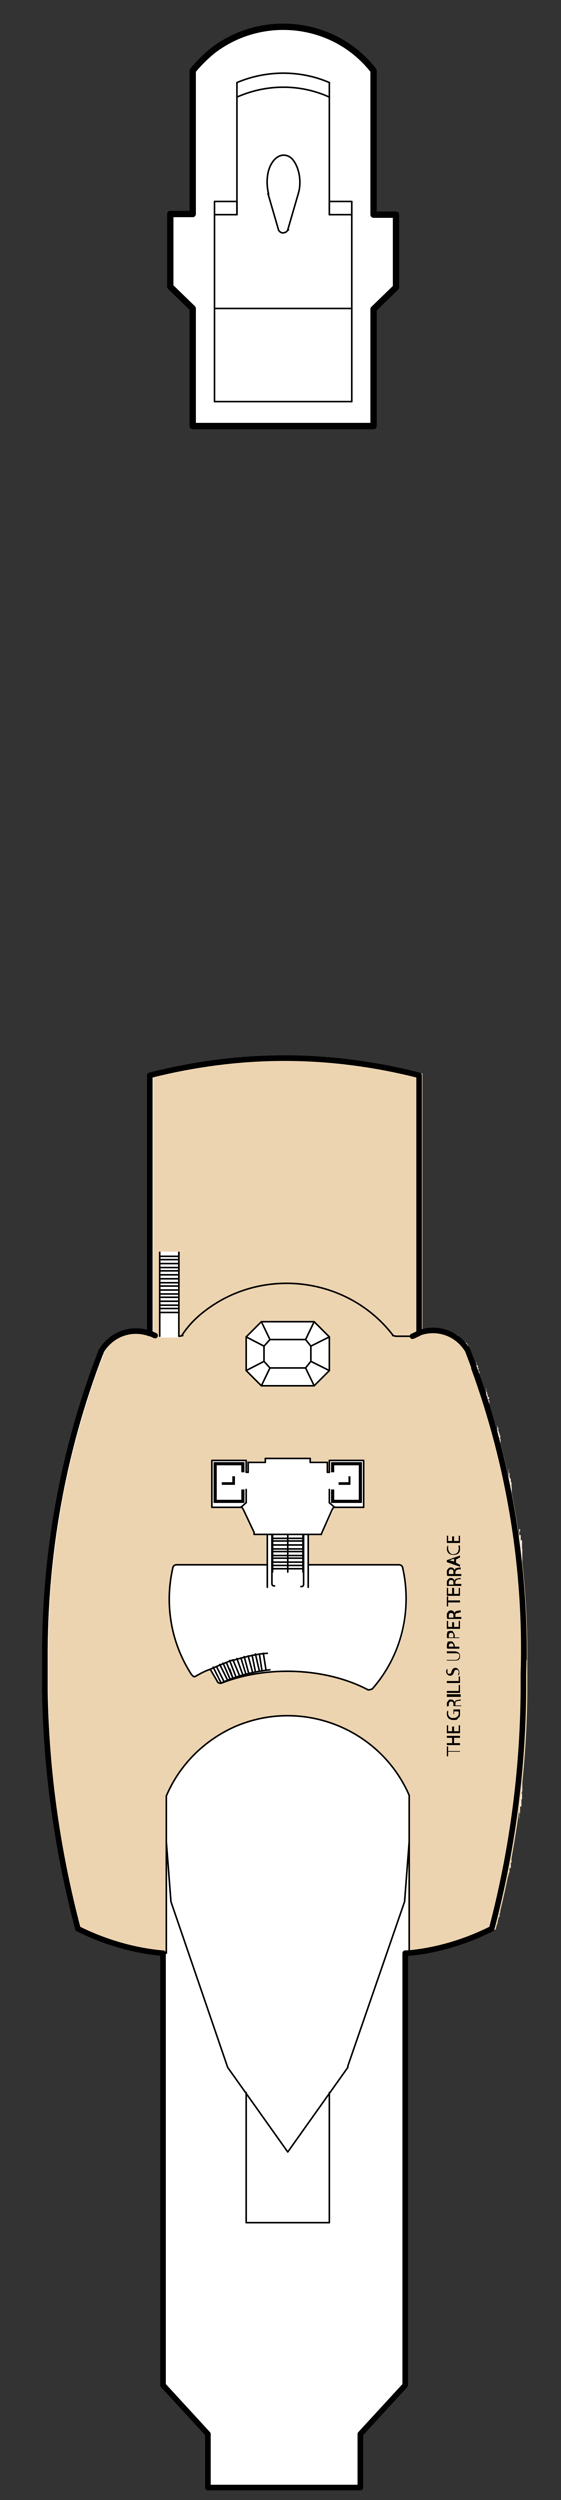 <?xml version="1.0" encoding="utf-8"?>
<!-- Generator: Adobe Illustrator 27.1.0, SVG Export Plug-In . SVG Version: 6.00 Build 0)  -->
<svg version="1.1" id="Calque_1" xmlns="http://www.w3.org/2000/svg" xmlns:xlink="http://www.w3.org/1999/xlink" x="0px" y="0px"
	 viewBox="0 0 85 378.5" style="enable-background:new 0 0 85 378.5;" xml:space="preserve">
<rect x="0" y="0" width="85" height="378.5" fill="#333333" stroke="none"/>
<style type="text/css">
	.st0{clip-path:url(#SVGID_00000027587563576139761250000011720316242742331829_);fill:#FFFFFF;}
	
		.st1{clip-path:url(#SVGID_00000111174144566088850810000015376381747872606141_);fill:none;stroke:#000000;stroke-width:0.84;stroke-linecap:round;stroke-linejoin:round;stroke-miterlimit:10;}
	.st2{clip-path:url(#SVGID_00000176728567585692662450000005645838880619263138_);fill:#FFFFFF;}
	
		.st3{clip-path:url(#SVGID_00000026857135534729155400000009291546088592982155_);fill:none;stroke:#000000;stroke-width:0.84;stroke-linecap:round;stroke-linejoin:round;stroke-miterlimit:10;}
	.st4{clip-path:url(#SVGID_00000030472656917509945260000001602924385223091109_);fill:#FFFFFF;}
	
		.st5{clip-path:url(#SVGID_00000000920624691137383880000016699588692408591785_);fill:none;stroke:#000000;stroke-width:0.84;stroke-linecap:round;stroke-linejoin:round;stroke-miterlimit:10;}
	
		.st6{clip-path:url(#SVGID_00000103257318011550831750000004391152126472390838_);fill:none;stroke:#F6EADD;stroke-width:0.48;stroke-miterlimit:10;}
	.st7{clip-path:url(#SVGID_00000082358798496597358140000000005852658298568639_);fill:#EDD4B0;}
	.st8{clip-path:url(#SVGID_00000106835406330490810290000016081123469541290142_);fill:#FFFFFF;}
	.st9{clip-path:url(#SVGID_00000077301120019251110900000018354394311336395663_);fill:#FFFFFF;}
	
		.st10{clip-path:url(#SVGID_00000072995133241010929970000013560771112096930451_);fill:none;stroke:#000000;stroke-width:0.24;stroke-linecap:round;stroke-linejoin:round;stroke-miterlimit:10;}
	
		.st11{clip-path:url(#SVGID_00000023960443245502306180000007300162493964551603_);fill:none;stroke:#000000;stroke-width:0.24;stroke-linecap:round;stroke-linejoin:round;stroke-miterlimit:10;}
	
		.st12{clip-path:url(#SVGID_00000127760099472364821020000012539457698267981500_);fill:none;stroke:#000000;stroke-width:0.24;stroke-linecap:round;stroke-linejoin:round;stroke-miterlimit:10;}
	
		.st13{clip-path:url(#SVGID_00000011717046843718523100000003100098088733412262_);fill:none;stroke:#E51883;stroke-width:0.24;stroke-linecap:round;stroke-linejoin:round;stroke-miterlimit:10;}
	
		.st14{clip-path:url(#SVGID_00000163048280464314872610000016752263364333774988_);fill:none;stroke:#000000;stroke-width:0.24;stroke-linecap:round;stroke-linejoin:round;stroke-miterlimit:10;}
	.st15{clip-path:url(#SVGID_00000054251437043909299440000002079730555527323537_);fill:#FFFFFF;}
	
		.st16{clip-path:url(#SVGID_00000031886468737957813600000006332930592575401096_);fill:none;stroke:#000000;stroke-width:0.24;stroke-linecap:round;stroke-linejoin:round;stroke-miterlimit:10;}
	
		.st17{clip-path:url(#SVGID_00000089544004668332848260000015305104141606898871_);fill:none;stroke:#000000;stroke-width:0.48;stroke-miterlimit:10;}
	
		.st18{clip-path:url(#SVGID_00000156583030818996301770000003837629464240459439_);fill:none;stroke:#000000;stroke-width:0.24;stroke-linecap:round;stroke-linejoin:round;stroke-miterlimit:10;}
	
		.st19{clip-path:url(#SVGID_00000119818164183282926440000013881228035551221949_);fill:none;stroke:#000000;stroke-width:0.24;stroke-linecap:round;stroke-linejoin:round;stroke-miterlimit:10;}
	
		.st20{clip-path:url(#SVGID_00000008113882557589854010000010084968190147159729_);fill:none;stroke:#000000;stroke-width:0.24;stroke-linecap:round;stroke-linejoin:round;stroke-miterlimit:10;}
	
		.st21{clip-path:url(#SVGID_00000101810467349051838450000006815788518110213800_);fill:none;stroke:#000000;stroke-width:0.24;stroke-linecap:round;stroke-linejoin:round;stroke-miterlimit:10;}
	
		.st22{clip-path:url(#SVGID_00000147917464068368402120000005803097606950347453_);fill:none;stroke:#000000;stroke-width:0.24;stroke-linecap:round;stroke-linejoin:round;stroke-miterlimit:10;}
	.st23{clip-path:url(#SVGID_00000088116193208295553980000011618333557317093767_);}
	.st24{clip-path:url(#SVGID_00000007422679630714363680000015615809045098891148_);}
	
		.st25{clip-path:url(#SVGID_00000083770477959848352090000002177172187232410259_);fill:none;stroke:#000000;stroke-width:0.24;stroke-linecap:round;stroke-linejoin:round;stroke-miterlimit:10;}
	
		.st26{clip-path:url(#SVGID_00000018941237497449066090000010414042205954393500_);fill:none;stroke:#373089;stroke-width:0.24;stroke-linecap:round;stroke-linejoin:round;stroke-miterlimit:10;}
	
		.st27{clip-path:url(#SVGID_00000137101669181995819210000011405530760022149795_);fill:none;stroke:#000000;stroke-width:0.24;stroke-linecap:round;stroke-linejoin:round;stroke-miterlimit:10;}
	
		.st28{clip-path:url(#SVGID_00000075136173505848873280000016231567442214033029_);fill:none;stroke:#373089;stroke-width:0.24;stroke-linecap:round;stroke-linejoin:round;stroke-miterlimit:10;}
	
		.st29{clip-path:url(#SVGID_00000098903785913196486610000018109228586580962697_);fill:none;stroke:#000000;stroke-width:0.24;stroke-linecap:round;stroke-linejoin:round;stroke-miterlimit:10;}
	.st30{clip-path:url(#SVGID_00000005232629575075623480000017640049193927517605_);}
	.st31{clip-path:url(#SVGID_00000010303954081996855050000007465871631463968668_);}
	.st32{clip-path:url(#SVGID_00000098910155165026575720000017056005591218080135_);}
	.st33{clip-path:url(#SVGID_00000132056383832388003240000015882300423305960872_);}
	.st34{clip-path:url(#SVGID_00000122717986440100417510000010375437862178828952_);}
	.st35{clip-path:url(#SVGID_00000005236348304510583010000015506027794479473841_);}
	.st36{clip-path:url(#SVGID_00000122709338745335196140000002008840024369484989_);}
	.st37{clip-path:url(#SVGID_00000162315905376323685980000001871821849033698729_);}
	.st38{clip-path:url(#SVGID_00000028292303826120230580000007956374551480328636_);}
	.st39{clip-path:url(#SVGID_00000065756362806862563150000003252171563121293472_);}
	.st40{clip-path:url(#SVGID_00000158009642088940259770000005106888720835284146_);}
	.st41{clip-path:url(#SVGID_00000144302651730548737880000002441621448318220676_);}
	.st42{clip-path:url(#SVGID_00000082330419457282490580000016360205504583775153_);}
	.st43{clip-path:url(#SVGID_00000032644028479415797820000007430029756070908323_);}
	.st44{clip-path:url(#SVGID_00000110435416962088456850000011263387442845943225_);}
	.st45{clip-path:url(#SVGID_00000124153247389110175090000010559596813138685862_);}
	.st46{clip-path:url(#SVGID_00000161623602151810860700000017700875240055591346_);}
	.st47{clip-path:url(#SVGID_00000177482077401397277580000016542810996883560114_);}
	.st48{clip-path:url(#SVGID_00000124866670607051838700000007908445742309172877_);}
	.st49{clip-path:url(#SVGID_00000124867290498190964480000010071259055072971188_);}
	.st50{clip-path:url(#SVGID_00000170258608451539730140000011254832281680403338_);}
	
		.st51{clip-path:url(#SVGID_00000124150415955481639220000005852625390255490970_);fill:none;stroke:#000000;stroke-width:0.84;stroke-linecap:round;stroke-linejoin:round;stroke-miterlimit:10;}
	
		.st52{clip-path:url(#SVGID_00000111168745911386586490000014012058186251397800_);fill:none;stroke:#000000;stroke-width:0.84;stroke-linecap:round;stroke-linejoin:round;stroke-miterlimit:10;}
	
		.st53{clip-path:url(#SVGID_00000134222643485076570890000018439922456437419439_);fill:none;stroke:#000000;stroke-width:0.84;stroke-linecap:round;stroke-linejoin:round;stroke-miterlimit:10;}
	.st54{clip-path:url(#SVGID_00000018958630517746410460000014113169542976612225_);fill:#FFFFFF;}
	
		.st55{clip-path:url(#SVGID_00000091706234259489571790000011043669336321403277_);fill:none;stroke:#000000;stroke-width:0.96;stroke-linecap:round;stroke-linejoin:round;stroke-miterlimit:10;}
	
		.st56{clip-path:url(#SVGID_00000119822639636126371360000001793765234124868742_);fill:none;stroke:#000000;stroke-width:0.24;stroke-linecap:round;stroke-linejoin:round;stroke-miterlimit:10;}
</style>
<g>
	<defs>
		<rect id="SVGID_1_" x="5" y="155.5" width="76.6" height="222.9"/>
	</defs>
	<clipPath id="SVGID_00000063600899125801382210000006983044491161396915_">
		<use xlink:href="#SVGID_1_"  style="overflow:visible;"/>
	</clipPath>
	<path style="clip-path:url(#SVGID_00000063600899125801382210000006983044491161396915_);fill:#FFFFFF;" d="M71.8,207.1
		c5.4,14.8,8,30.6,7.5,46.4v2.6c-0.1,12.1-1.7,24.1-4.8,35.9c-4,2-8.3,3.3-12.7,3.7h-0.4V330v31.1l-6.8,7.4v8.1H31.5v-8.1l-6.8-7.4
		V330v-34.3h-0.1c-4.4-0.4-8.8-1.7-12.8-3.7c-3.1-11.8-4.8-23.8-5-35.9v-4.8c-0.1-15.8,2.7-31.6,8.4-46.4c0.1-0.1,0.1-0.3,0.1-0.3
		c1.6-2.7,4.7-3.7,7.4-2.7V201v-38.2c6.7-1.7,13.5-2.6,20.4-2.6s13.7,0.9,20.4,2.6v38.6v0.4c2.7-1,5.8,0,7.4,2.7c0,0,0,0.1,0.1,0.3
		c5.7,14.8,8.5,30.6,8.4,46.4L71.8,207.1z"/>
</g>
<g>
	<defs>
		<rect id="SVGID_00000121247358795180400100000002387619614151466428_" x="5" y="155.5" width="76.6" height="222.9"/>
	</defs>
	<clipPath id="SVGID_00000088100286280997949280000018302413668486676102_">
		<use xlink:href="#SVGID_00000121247358795180400100000002387619614151466428_"  style="overflow:visible;"/>
	</clipPath>
	
		<path style="clip-path:url(#SVGID_00000088100286280997949280000018302413668486676102_);fill:none;stroke:#000000;stroke-width:0.84;stroke-linecap:round;stroke-linejoin:round;stroke-miterlimit:10;" d="
		M71.8,207.1c5.4,14.8,8,30.6,7.5,46.4v2.6c-0.1,12.1-1.7,24.1-4.8,35.9c-4,2-8.3,3.3-12.7,3.7h-0.4V330v31.1l-6.8,7.4v8.1H31.5
		v-8.1l-6.8-7.4V330v-34.3h-0.1c-4.4-0.4-8.8-1.7-12.8-3.7c-3.1-11.8-4.8-23.8-5-35.9v-4.8c-0.1-15.8,2.7-31.6,8.4-46.4
		c0.1-0.1,0.1-0.3,0.1-0.3c1.6-2.7,4.7-3.7,7.4-2.7V201v-38.2c6.7-1.7,13.5-2.6,20.4-2.6s13.7,0.9,20.4,2.6v38.6v0.4
		c2.7-1,5.8,0,7.4,2.7c0,0,0,0.1,0.1,0.3c5.7,14.8,8.5,30.6,8.4,46.4"/>
</g>
<g>
	<defs>
		<rect id="SVGID_00000032621976068161455480000013656825560988791739_" x="5" y="155.5" width="76.6" height="222.9"/>
	</defs>
	<clipPath id="SVGID_00000067205359378281074420000007576268082713953463_">
		<use xlink:href="#SVGID_00000032621976068161455480000013656825560988791739_"  style="overflow:visible;"/>
	</clipPath>
	<path style="clip-path:url(#SVGID_00000067205359378281074420000007576268082713953463_);fill:#FFFFFF;" d="M62.5,202.3
		c0.3-0.1,0.6-0.3,0.9-0.4L62.5,202.3z"/>
</g>
<g>
	<defs>
		<rect id="SVGID_00000035490252969792569160000017083582440737813944_" x="5" y="155.5" width="76.6" height="222.9"/>
	</defs>
	<clipPath id="SVGID_00000096018507282635636070000013938262777706575764_">
		<use xlink:href="#SVGID_00000035490252969792569160000017083582440737813944_"  style="overflow:visible;"/>
	</clipPath>
	
		<path style="clip-path:url(#SVGID_00000096018507282635636070000013938262777706575764_);fill:none;stroke:#000000;stroke-width:0.84;stroke-linecap:round;stroke-linejoin:round;stroke-miterlimit:10;" d="
		M62.5,202.3c0.3-0.1,0.6-0.3,0.9-0.4"/>
</g>
<g>
	<defs>
		<rect id="SVGID_00000168803240299915528500000017098028593989549233_" x="5" y="155.5" width="76.6" height="222.9"/>
	</defs>
	<clipPath id="SVGID_00000117677263740289765290000011535761386744130736_">
		<use xlink:href="#SVGID_00000168803240299915528500000017098028593989549233_"  style="overflow:visible;"/>
	</clipPath>
	<path style="clip-path:url(#SVGID_00000117677263740289765290000011535761386744130736_);fill:#FFFFFF;" d="M22.6,201.8
		c0.3,0.1,0.6,0.3,0.9,0.4L22.6,201.8z"/>
</g>
<g>
	<defs>
		<rect id="SVGID_00000079476799524402997330000011075979734257962678_" x="5" y="155.5" width="76.6" height="222.9"/>
	</defs>
	<clipPath id="SVGID_00000127723582778661806200000011769588138508465338_">
		<use xlink:href="#SVGID_00000079476799524402997330000011075979734257962678_"  style="overflow:visible;"/>
	</clipPath>
	
		<path style="clip-path:url(#SVGID_00000127723582778661806200000011769588138508465338_);fill:none;stroke:#000000;stroke-width:0.84;stroke-linecap:round;stroke-linejoin:round;stroke-miterlimit:10;" d="
		M22.6,201.8c0.3,0.1,0.6,0.3,0.9,0.4"/>
</g>
<g>
	<defs>
		<path id="SVGID_00000015343300229421803170000000031892306372496530_" d="M62,295.7h1.3v-0.3H62V295.7z M24.1,295.7h1.1v-0.3h-1.1
			V295.7z M62,295.6h2.3v-0.3H62V295.6z M23.1,295.6h2.1v-0.3h-2.1V295.6z M62,295.4h3.3v-0.3H62V295.4z M22.1,295.4h3.1v-0.3h-3.1
			V295.4z M62,295.3h4V295h-4V295.3z M21.4,295.3h3.8V295h-3.8V295.3z M62,295.1h4.6v-0.3H62V295.1z M20.8,295.1h4.4v-0.3h-4.4
			V295.1z M62,295h5.1v-0.3H62V295z M20.2,295h5v-0.3h-5V295z M62,294.9h5.7v-0.3H62V294.9z M19.7,294.9h5.6v-0.3h-5.6V294.9z
			 M62,294.7h6.3v-0.3H62V294.7z M19.1,294.7h6.1v-0.3h-6.1V294.7z M62,294.6h6.8v-0.3H62V294.6z M18.4,294.6h6.8v-0.3h-6.8V294.6z
			 M62,294.4h7.3v-0.3H62V294.4z M18.1,294.4h7.1v-0.3h-7.1V294.4z M62,294.3h7.7V294H62V294.3z M17.7,294.3h7.5V294h-7.5V294.3z
			 M62,294.1h8.1v-0.3H62V294.1z M17.2,294.1h8v-0.3h-8V294.1z M62,294h8.5v-0.3H62V294z M16.8,294h8.4v-0.3h-8.4V294z M62,293.9h9
			v-0.3h-9V293.9z M16.4,293.9h8.8v-0.3h-8.8V293.9z M62,293.7h9.4v-0.3H62V293.7z M16,293.7h9.3v-0.3H16V293.7z M62,293.6h9.7v-0.3
			H62V293.6z M15.7,293.6h9.5v-0.3h-9.5V293.6z M62,293.4h10.1v-0.3H62V293.4z M15.2,293.4h10v-0.3h-10V293.4z M62,293.3h10.4V293
			H62V293.3z M15,293.3h10.3V293H15V293.3z M62,293.2h10.8v-0.3H62V293.2z M14.7,293.2h10.5v-0.3H14.7V293.2z M62,293h11.1v-0.3H62
			V293z M14.2,293h11v-0.3h-11V293z M62,292.9h11.4v-0.3H62V292.9z M14,292.9h11.3v-0.3H14V292.9z M62,292.7h11.7v-0.3H62V292.7z
			 M13.7,292.7h11.5v-0.3H13.7V292.7z M62,292.6h12v-0.3H62V292.6z M13.4,292.6h11.8v-0.3H13.4V292.6z M62,292.4h12.3v-0.3H62V292.4
			z M13.1,292.4h12.1v-0.3H13.1V292.4z M62,292.3h12.5V292H62V292.3z M12.8,292.3h12.4V292H12.8V292.3z M62,292.2h12.8v-0.3H62
			V292.2z M12.5,292.2h12.7v-0.3H12.5V292.2z M62,292h13.1v-0.3H62V292z M12.1,292h13.1v-0.3H12.1V292z M62,291.9h13.2v-0.6H62
			V291.9z M12.1,291.9h13.1v-0.6H12.1V291.9z M62,291.4h13.2v-0.3H62V291.4z M12,291.4h13.2v-0.3H12V291.4z M62,291.3h13.4v-0.6H62
			V291.3z M12,291.3h13.2v-0.6H12V291.3z M62,290.9h13.4v-0.3H62V290.9z M11.8,290.9h13.4v-0.3H11.8V290.9z M62,290.7h13.5v-0.6H62
			V290.7z M11.8,290.7h13.4v-0.6H11.8V290.7z M62,290.3h13.5V290H62V290.3z M11.7,290.3h13.5V290H11.7V290.3z M62,290.2h13.7v-0.6
			H62V290.2z M11.7,290.2h13.5v-0.6H11.7V290.2z M62,289.7h13.7v-0.3H62V289.7z M11.5,289.7h13.7v-0.3H11.5V289.7z M62,289.6h13.8
			V289H62V289.6z M11.5,289.6h13.7V289H11.5V289.6z M62,289.2h13.8v-0.4H62V289.2z M11.4,289.2h13.8v-0.4H11.4V289.2z M62,288.9h14
			v-0.4H62V288.9z M11.4,288.9h13.8v-0.4H11.4V288.9z M62,288.6h14v-0.4H62V288.6z M11.3,288.6h14v-0.4h-14V288.6z M62,288.3h14.1
			v-0.4H62V288.3z M11.3,288.3h14v-0.4h-14V288.3z M62,288h14.1v-0.4H62V288z M11.1,288h14.1v-0.4H11.1V288z M62,287.7h14.2v-0.4H62
			V287.7z M11.1,287.7h14.1v-0.4H11.1V287.7z M62,287.5h14.2V287H62V287.5z M11,287.5h14.2V287H11V287.5z M62,287.2h14.4v-0.6H62
			V287.2z M11,287.2h14.2v-0.6H11V287.2z M62,286.7h14.4v-0.4H62V286.7z M10.8,286.7h14.4v-0.4H10.8V286.7z M62,286.5h14.5v-0.6H62
			V286.5z M10.8,286.5h14.4v-0.6H10.8V286.5z M62,286h14.5v-0.3H62V286z M10.7,286h14.5v-0.3H10.7V286z M62,285.9h14.7v-0.6H62
			V285.9z M10.7,285.9h14.5v-0.6H10.7V285.9z M62,285.5h14.7v-0.3H62V285.5z M10.5,285.5h14.7v-0.3H10.5V285.5z M62,285.3h14.8v-0.7
			H62V285.3z M10.5,285.3h14.7v-0.7H10.5V285.3z M62,284.7h15v-0.9H62V284.7z M10.4,284.7h14.8v-0.9H10.4V284.7z M62,284h15.1v-0.7
			H62V284z M10.3,284h15v-0.7h-15V284z M62,283.5h15.2v-0.9H62V283.5z M10.1,283.5h15.1v-0.9H10.1V283.5z M62,282.8h15.4v-0.9H62
			V282.8z M10,282.8h15.2v-0.9H10V282.8z M62,282h15.5v-0.3H62V282z M10,282h15.2v-0.3H10V282z M62,281.9h15.5V281H62V281.9z
			 M9.8,281.9h15.4V281H9.8V281.9z M62,281.2h15.7v-1H62V281.2z M9.7,281.2h15.5v-1H9.7V281.2z M62,280.3h15.8v-0.9H62V280.3z
			 M9.5,280.3h15.7v-0.9H9.5V280.3z M62,279.6h15.8v-0.3H62V279.6z M9.4,279.6h15.8v-0.3H9.4V279.6z M62,279.5h16v-0.9H62V279.5z
			 M9.4,279.5h15.8v-0.9H9.4V279.5z M62,278.8h16v-0.3H62V278.8z M9.3,278.8h16v-0.3h-16V278.8z M62,278.6h16.1v-0.9H62V278.6z
			 M9.3,278.6h16v-0.9h-16V278.6z M62,277.9h16.1v-0.3H62V277.9z M9.1,277.9h16.1v-0.3H9.1V277.9z M62,277.8h16.2v-0.9H62V277.8z
			 M9.1,277.8h16.1v-0.9H9.1V277.8z M62,277.1h16.4v-0.3H62V277.1z M9.1,277.1h16.1v-0.3H9.1V277.1z M62,276.9h16.4v-0.9H62V276.9z
			 M9,276.9h16.2v-0.9H9V276.9z M62,276.2h16.5v-0.3H62V276.2z M9,276.2h16.2v-0.3H9V276.2z M62,276.1h16.5v-0.9H62V276.1z
			 M8.8,276.1h16.4v-0.9H8.8V276.1z M62,275.3h16.7v-0.4H62V275.3z M8.8,275.3h16.4v-0.4H8.8V275.3z M62,275.1h16.7v-0.7H62V275.1z
			 M8.7,275.1h16.5v-0.7H8.7V275.1z M62,274.5h16.8v-0.6H62V274.5z M8.7,274.5h16.5v-0.6H8.7V274.5z M62,274.1h16.8v-0.7H62V274.1z
			 M8.5,274.1h16.7v-0.7H8.5V274.1z M62,273.5h17v-1H62V273.5z M8.5,273.5h16.7v-1H8.5V273.5z M62,272.6h17v-0.4H62V272.6z
			 M8.4,272.6h16.8v-0.4H8.4V272.6z M62,272.4h17.1v-0.6H62V272.4z M8.4,272.4h16.8v-0.6H8.4V272.4z M62,271.9h17.1v-0.4H62V271.9z
			 M8.4,271.9h17v-0.4h-17V271.9z M61.8,271.6h17.2v-0.4H61.8V271.6z M8.4,271.6h17.1v-0.4H8.4V271.6z M61.7,271.4h17.4v-0.3H61.7
			V271.4z M8.4,271.4h17.2v-0.3H8.4V271.4z M61.7,271.2h17.5v-0.3H61.7V271.2z M8.3,271.2h17.4v-0.3H8.3V271.2z M61.5,271.1h17.7
			v-0.4H61.5V271.1z M8.3,271.1h17.5v-0.4H8.3V271.1z M61.4,270.8h17.8v-0.4H61.4V270.8z M8.3,270.8h17.7v-0.4H8.3V270.8z
			 M61.3,270.5h17.9v-0.4H61.3V270.5z M8.3,270.5h17.8v-0.4H8.3V270.5z M61.1,270.2h18.1v-0.3H61.1V270.2z M8.3,270.2h17.9v-0.3H8.3
			V270.2z M61.1,270.1h18.2v-0.3H61.1V270.1z M8.3,270.1h17.9v-0.3H8.3V270.1z M61,269.9h18.4v-0.3H61V269.9z M8.1,269.9h18.2v-0.3
			H8.1V269.9z M61,269.8h18.4v-0.3H61V269.8z M8.1,269.8h18.4v-0.3H8.1V269.8z M60.8,269.6h18.5v-0.3H60.8V269.6z M8.1,269.6h18.4
			v-0.3H8.1V269.6z M60.7,269.5h18.7v-0.3H60.7V269.5z M8.1,269.5h18.5v-0.3H8.1V269.5z M60.7,269.4h18.7v-0.3H60.7V269.4z
			 M8.1,269.4h18.7v-0.3H8.1V269.4z M60.5,269.2h18.8v-0.3H60.5V269.2z M8.1,269.2h18.7v-0.3H8.1V269.2z M60.5,269.1h18.8v-0.3H60.5
			V269.1z M8.1,269.1h18.8v-0.3H8.1V269.1z M60.4,268.9h18.9v-0.3H60.4V268.9z M8.1,268.9h18.8v-0.3H8.1V268.9z M60.3,268.8h19.1
			v-0.3H60.3V268.8z M8.1,268.8h18.9v-0.3H8.1V268.8z M60.3,268.7h19.2v-0.3H60.3V268.7z M8.1,268.7h19.1v-0.3H8.1V268.7z
			 M60.1,268.5h19.4v-0.3H60.1V268.5z M8,268.5h19.2v-0.3H8V268.5z M60,268.4h19.5v-0.3H60V268.4z M8,268.4h19.4v-0.3H8V268.4z
			 M60,268.2h19.5v-0.3H60V268.2z M8,268.2h19.5v-0.3H8V268.2z M59.8,268.1h19.7v-0.3H59.8V268.1z M8,268.1h19.7v-0.3H8V268.1z
			 M59.7,267.9h19.8v-0.3H59.7V267.9z M8,267.9h19.7v-0.3H8V267.9z M59.5,267.8h19.9v-0.3H59.5V267.8z M8,267.8h19.8v-0.3H8V267.8z
			 M59.5,267.7h19.9v-0.3H59.5V267.7z M8,267.7h19.9v-0.3H8V267.7z M59.4,267.5h20.1v-0.3H59.4V267.5z M8,267.5h20.1v-0.3H8V267.5z
			 M59.3,267.4h20.2v-0.3H59.3V267.4z M8,267.4h20.1v-0.3H8V267.4z M59.1,267.2h20.4v-0.3H59.1V267.2z M8,267.2h20.2v-0.3H8V267.2z
			 M59,267.1h20.7v-0.3H59V267.1z M7.8,267.1h20.5v-0.3H7.8V267.1z M59,266.9h20.7v-0.3H59V266.9z M7.8,266.9h20.7v-0.3H7.8V266.9z
			 M58.8,266.8h20.8v-0.3H58.8V266.8z M7.8,266.8h20.8v-0.3H7.8V266.8z M58.7,266.7h20.9v-0.3H58.7V266.7z M7.8,266.7h20.9v-0.3H7.8
			V266.7z M58.5,266.5h21.1v-0.3H58.5V266.5z M7.8,266.5h21.1v-0.3H7.8V266.5z M58.4,266.4h21.2v-0.3H58.4V266.4z M7.8,266.4h21.2
			v-0.3H7.8V266.4z M58.3,266.2h21.4v-0.3H58.3V266.2z M7.8,266.2h21.2v-0.3H7.8V266.2z M58.1,266.1h21.5v-0.3H58.1V266.1z
			 M7.8,266.1h21.4v-0.3H7.8V266.1z M58,265.9h21.7v-0.3H58V265.9z M7.8,265.9h21.5v-0.3H7.8V265.9z M57.8,265.8h21.8v-0.3H57.8
			V265.8z M7.8,265.8h21.7v-0.3H7.8V265.8z M57.7,265.7h21.9v-0.3H57.7V265.7z M7.7,265.7h21.9v-0.3H7.7V265.7z M57.5,265.5h22.2
			v-0.3H57.5V265.5z M7.7,265.5h22.2v-0.3H7.7V265.5z M57.4,265.4h22.4v-0.3H57.4V265.4z M7.7,265.4h22.4v-0.3H7.7V265.4z
			 M57.3,265.2h22.5v-0.3H57.3V265.2z M7.7,265.2h22.5v-0.3H7.7V265.2z M57.1,265.1h22.6v-0.3H57.1V265.1z M7.7,265.1h22.6v-0.3H7.7
			V265.1z M57,264.9h22.8v-0.3H57V264.9z M7.7,264.9h22.8v-0.3H7.7V264.9z M56.7,264.8h23.1v-0.3H56.7V264.8z M7.7,264.8h23.1v-0.3
			H7.7V264.8z M56.6,264.7h23.2v-0.3H56.6V264.7z M7.7,264.7h23.2v-0.3H7.7V264.7z M56.4,264.5h23.4v-0.3H56.4V264.5z M7.7,264.5
			h23.4v-0.3H7.7V264.5z M56.3,264.4h23.5v-0.3H56.3V264.4z M7.7,264.4h23.5v-0.3H7.7V264.4z M56.1,264.2h23.6v-0.3H56.1V264.2z
			 M7.7,264.2h23.6v-0.3H7.7V264.2z M56,264.1h23.8v-0.3H56V264.1z M7.7,264.1h23.8v-0.3H7.7V264.1z M55.7,263.9h24.1v-0.3H55.7
			V263.9z M7.7,263.9h24.1v-0.3H7.7V263.9z M55.6,263.8h24.2v-0.3H55.6V263.8z M7.7,263.8h24.2v-0.3H7.7V263.8z M55.3,263.7h24.5
			v-0.3H55.3V263.7z M7.7,263.7h24.4v-0.3H7.7V263.7z M55.1,263.5h24.6v-0.3H55.1V263.5z M7.7,263.5h24.5v-0.3H7.7V263.5z M55,263.4
			h24.8v-0.3H55V263.4z M7.7,263.4h24.8v-0.3H7.7V263.4z M54.7,263.2h25.2V263H54.7V263.2z M7.7,263.2h24.9V263H7.7V263.2z
			 M54.6,263.1h25.4v-0.3H54.6V263.1z M7.7,263.1h25.2v-0.3H7.7V263.1z M54.3,263h25.6v-0.3H54.3V263z M7.5,263H33v-0.3H7.5V263z
			 M54,262.8h25.9v-0.3H54V262.8z M7.5,262.8h25.8v-0.3H7.5V262.8z M53.8,262.7h26.1v-0.3H53.8V262.7z M7.5,262.7h25.9v-0.3H7.5
			V262.7z M53.6,262.5h26.4v-0.3H53.6V262.5z M7.5,262.5h26.2v-0.3H7.5V262.5z M53.3,262.4h26.6v-0.3H53.3V262.4z M7.5,262.4H34
			v-0.3H7.5V262.4z M53,262.2h26.9V262H53V262.2z M7.5,262.2h26.8V262H7.5V262.2z M52.8,262.1h27.1v-0.3H52.8V262.1z M7.5,262.1
			h27.1v-0.3H7.5V262.1z M52.4,262h27.5v-0.3H52.4V262z M7.5,262h27.3v-0.3H7.5V262z M52.1,261.8h27.8v-0.3H52.1V261.8z M7.5,261.8
			h27.6v-0.3H7.5V261.8z M51.8,261.7h28.1v-0.3H51.8V261.7z M7.5,261.7h27.9v-0.3H7.5V261.7z M51.6,261.5h28.3v-0.3H51.6V261.5z
			 M7.5,261.5h28.1v-0.3H7.5V261.5z M51.3,261.4h28.6v-0.3H51.3V261.4z M7.5,261.4H36v-0.3H7.5V261.4z M50.9,261.2h29.1V261H50.9
			V261.2z M7.5,261.2h28.9V261H7.5V261.2z M50.4,261.1h29.5v-0.3H50.4V261.1z M7.5,261.1h29.3v-0.3H7.5V261.1z M50,261h30.1v-0.3H50
			V261z M7.5,261h29.6v-0.3H7.5V261z M49.6,260.8h30.5v-0.3H49.6V260.8z M7.5,260.8h30.1v-0.3H7.5V260.8z M49.1,260.7h30.9v-0.3
			H49.1V260.7z M7.5,260.7h30.6v-0.3H7.5V260.7z M48.6,260.5h31.5v-0.3H48.6V260.5z M7.5,260.5h31.1v-0.3H7.5V260.5z M48,260.4h32.1
			v-0.3H48V260.4z M7.5,260.4h31.6v-0.3H7.5V260.4z M47.4,260.2h32.6V260H47.4V260.2z M7.5,260.2h32.3V260H7.5V260.2z M46.4,260.1
			h33.6v-0.3H46.4V260.1z M7.5,260.1h33.2v-0.3H7.5V260.1z M45.4,260h34.6v-0.3H45.4V260z M7.5,260h34.3v-0.3H7.5V260z M7.5,259.8
			h72.5v-0.4H7.5V259.8z M7.4,259.5h72.6V256H7.4V259.5z M7.3,256.1h72.8v-4.8H7.3V256.1z M7.1,251.4h72.9v-0.3H7.1V251.4z
			 M7.3,251.3h72.8v-6.8H7.3V251.3z M7.4,244.6h72.5v-2.3H7.4V244.6z M7.5,242.4h72.4v-0.3H7.5V242.4z M7.5,242.3h72.2V240H7.5
			V242.3z M7.7,240.2h72.1v-0.4H7.7V240.2z M7.7,239.9h71.9v-1.4H7.7V239.9z M7.8,238.6h71.8v-0.3H7.8V238.6z M7.8,238.5h71.6v-1.3
			H7.8V238.5z M8,237.3h71.5V237H8V237.3z M8,237.2h71.4V236H8V237.2z M8.1,236.2h71.2v-0.4H8.1V236.2z M8.1,235.9h71.1v-1.1H8.1
			V235.9z M8.3,234.9h70.9v-0.4H8.3V234.9z M8.3,234.6h70.8v-1.1H8.3V234.6z M8.4,233.6h70.7v-0.4H8.4V233.6z M8.4,233.3h70.5v-0.7
			H8.4V233.3z M8.5,232.8h70.4v-0.4H8.5V232.8z M8.5,232.5h70.2v-0.7H8.5V232.5z M8.7,231.9h70.1v-0.4H8.7V231.9z M8.7,231.6h69.9
			v-0.9H8.7V231.6z M8.8,230.9h69.8v-0.4H8.8V230.9z M8.8,230.6h69.7v-0.7H8.8V230.6z M9,230h69.5v-0.4H9V230z M9,229.8h69.4v-0.7H9
			V229.8z M9.1,229.2h69.2v-0.4H9.1V229.2z M9.1,228.9h69.1v-0.7H9.1V228.9z M9.3,228.3h68.9v-0.6H9.3V228.3z M9.3,227.9h68.8v-0.6
			H9.3V227.9z M9.4,227.5h68.7v-0.4H9.4V227.5z M9.4,227.2h68.5v-0.6H9.4V227.2z M9.5,226.8h68.4v-0.4H9.5V226.8z M9.5,226.5h68.2
			v-0.4H9.5V226.5z M9.7,226.2h68.1v-0.4H9.7V226.2z M9.7,225.9h67.9v-0.6H9.7V225.9z M9.8,225.5h67.8v-0.4H9.8V225.5z M9.8,225.2
			h67.7v-0.6H9.8V225.2z M10,224.8h67.5v-0.4H10V224.8z M10,224.5h67.4v-0.6H10V224.5z M10.1,224.1h67.2v-0.4H10.1V224.1z
			 M10.1,223.8h67.1v-0.6H10.1V223.8z M10.3,223.4h66.9v-0.4H10.3V223.4z M10.3,223.1h66.8v-0.4H10.3V223.1z M10.4,222.8h66.7v-0.4
			H10.4V222.8z M10.4,222.5h66.5v-0.6H10.4V222.5z M10.5,222.1h66.4v-0.4H10.5V222.1z M10.5,221.8h66.2v-0.4H10.5V221.8z
			 M10.7,221.5h66.1v-0.4H10.7V221.5z M10.7,221.2h66v-0.4h-66V221.2z M10.8,220.9h65.8v-0.4H10.8V220.9z M10.8,220.6h65.7v-0.4
			H10.8V220.6z M11,220.4h65.5v-0.4H11V220.4z M11,220.1h65.4v-0.4H11V220.1z M11.1,219.8h65.2v-0.3H11.1V219.8z M11.1,219.6h65.1
			v-0.6H11.1V219.6z M11.3,219.2h65v-0.3h-65V219.2z M11.3,219.1h64.8v-0.4H11.3V219.1z M11.4,218.8h64.7v-0.4H11.4V218.8z
			 M11.4,218.5h64.5v-0.4H11.4V218.5z M11.5,218.2h64.4v-0.4H11.5V218.2z M11.5,217.9h64.2v-0.4H11.5V217.9z M11.7,217.7h64.1v-0.4
			H11.7V217.7z M11.7,217.4h64v-0.4h-64V217.4z M11.8,217.1h63.8v-0.4H11.8V217.1z M11.8,216.8h63.7v-0.4H11.8V216.8z M12,216.5
			h63.5v-0.4H12V216.5z M12,216.2h63.4v-0.4H12V216.2z M12.1,215.9h63.2v-0.3H12.1V215.9z M12.1,215.8h63.1v-0.4H12.1V215.8z
			 M12.3,215.5h63v-0.3h-63V215.5z M12.3,215.4h62.8v-0.4H12.3V215.4z M12.4,215.1h62.7v-0.3H12.4V215.1z M12.4,214.9h62.5v-0.4
			H12.4V214.9z M12.5,214.7h62.4v-0.4H12.5V214.7z M12.5,214.4h62.2V214H12.5V214.4z M12.7,214.1h62.1v-0.3H12.7V214.1z M12.7,214
			h62v-0.4h-62V214z M12.8,213.7h61.8v-0.3H12.8V213.7z M12.8,213.5h61.7v-0.4H12.8V213.5z M13,213.2h61.5V213H13V213.2z M13,213.1
			h61.4v-0.4H13V213.1z M13.1,212.8h61.3v-0.3H13.1V212.8z M13.1,212.7h61.1v-0.6H13.1V212.7z M13.2,212.2h61V212h-61V212.2z
			 M13.2,212.1h60.8v-0.4H13.2V212.1z M13.4,211.8h60.7v-0.3H13.4V211.8z M13.4,211.7h60.5v-0.4H13.4V211.7z M13.5,211.4h60.4v-0.3
			H13.5V211.4z M13.5,211.2h60.3v-0.4H13.5V211.2z M13.7,211h60.1v-0.3H13.7V211z M13.7,210.8h60v-0.6h-60V210.8z M13.8,210.4h59.7
			V210H13.8V210.4z M14,210.1h59.5v-0.3H14V210.1z M14,210h59.4v-0.4H14V210z M14.1,209.7h59.3v-0.3H14.1V209.7z M14.1,209.5h59.1
			v-0.4H14.1V209.5z M14.2,209.3h58.8v-0.6H14.2V209.3z M14.4,208.8h58.5v-0.4H14.4V208.8z M14.5,208.5h58.4v-0.3H14.5V208.5z
			 M14.5,208.4h58.3V208H14.5V208.4z M14.7,208.1h58.1v-0.3H14.7V208.1z M14.7,208h58v-0.4h-58V208z M14.8,207.7h57.7v-0.6H14.8
			V207.7z M15,207.3h57.4v-0.6H15V207.3z M15.1,206.8h57.1v-0.4H15.1V206.8z M15.2,206.5h57v-0.3h-57V206.5z M15.2,206.4h56.8V206
			H15.2V206.4z M15.4,206.1h56.6v-0.6H15.4V206.1z M15.5,205.7h56.3v-0.6H15.5V205.7z M15.7,205.3h56v-0.4h-56V205.3z M15.7,205
			h55.8v-0.3H15.7V205z M15.8,204.8h55.7v-0.3H15.8V204.8z M15.8,204.7h55.6v-0.3H15.8V204.7z M16,204.6h55.4v-0.3H16V204.6z
			 M16.1,204.4h55.1V204H16.1V204.4z M16.2,204.1h54.8v-0.3H16.2V204.1z M16.4,204h54.6v-0.4H16.4V204z M16.5,203.7h54.3v-0.3H16.5
			V203.7z M16.7,203.6h54v-0.3h-54V203.6z M16.8,203.4h53.7v-0.3H16.8V203.4z M17,203.3h53.4V203H17V203.3z M17.1,203.1h53.1v-0.3
			H17.1V203.1z M17.2,203h52.8v-0.3H17.2V203z M17.5,202.8h52.4v-0.3H17.5V202.8z M17.7,202.7h52v-0.3h-52V202.7z M17.9,202.6h51.6
			v-0.3H17.9V202.6z M18.1,202.4h51.3v-0.3H18.1V202.4z M18.4,202.3h50.7V202H18.4V202.3z M18.7,202.1h50.1v-0.3H18.7V202.1z
			 M19.1,202h49.4v-0.3H19.1V202z M64.4,201.8h3.7v-0.3h-3.7V201.8z M23.2,201.8H64v-0.3H23.2V201.8z M19.5,201.8h3.4v-0.3h-3.4
			V201.8z M64.8,201.7h2.7v-0.3h-2.7V201.7z M23.2,201.7H64v-0.3H23.2V201.7z M20.1,201.7h2.3v-0.3h-2.3V201.7z M66,201.6h0.4v-0.3
			H66V201.6z M23.2,201.6H64v-0.3H23.2V201.6z M23.2,201.4H64v-38.9H23.2V201.4z M23.9,162.7h39.5v-0.3H23.9V162.7z M24.6,162.5h38
			v-0.3h-38V162.5z M25.4,162.4H62v-0.3H25.4V162.4z M26.1,162.2h35.2V162H26.1V162.2z M26.6,162.1h34v-0.3h-34V162.1z M27.3,162H60
			v-0.3H27.3V162z M28.1,161.8h31.2v-0.3H28.1V161.8z M28.9,161.7h29.5v-0.3H28.9V161.7z M29.9,161.5h27.5v-0.3H29.9V161.5z
			 M30.8,161.4h25.8v-0.3H30.8V161.4z M31.8,161.2h23.8V161H31.8V161.2z M32.8,161.1h21.8v-0.3H32.8V161.1z M33.9,161h19.5v-0.3
			H33.9V161z M35.5,160.8h16.4v-0.3H35.5V160.8z M37,160.7h13.2v-0.3H37V160.7z M39,160.5h9.3v-0.3H39V160.5z M43.4,160.4h0.3v-0.3
			h-0.3V160.4z"/>
	</defs>
	<clipPath id="SVGID_00000121246303078567485290000011797533374464646585_">
		<use xlink:href="#SVGID_00000015343300229421803170000000031892306372496530_"  style="overflow:visible;"/>
	</clipPath>
	
		<line style="clip-path:url(#SVGID_00000121246303078567485290000011797533374464646585_);fill:none;stroke:#F6EADD;stroke-width:0.48;stroke-miterlimit:10;" x1="49.1" y1="141" x2="49.1" y2="313.7"/>
	
		<line style="clip-path:url(#SVGID_00000121246303078567485290000011797533374464646585_);fill:none;stroke:#F6EADD;stroke-width:0.48;stroke-miterlimit:10;" x1="50.9" y1="141" x2="50.9" y2="313.7"/>
	
		<line style="clip-path:url(#SVGID_00000121246303078567485290000011797533374464646585_);fill:none;stroke:#F6EADD;stroke-width:0.48;stroke-miterlimit:10;" x1="52.6" y1="141" x2="52.6" y2="313.7"/>
	
		<line style="clip-path:url(#SVGID_00000121246303078567485290000011797533374464646585_);fill:none;stroke:#F6EADD;stroke-width:0.48;stroke-miterlimit:10;" x1="54.1" y1="141" x2="54.1" y2="313.7"/>
	
		<line style="clip-path:url(#SVGID_00000121246303078567485290000011797533374464646585_);fill:none;stroke:#F6EADD;stroke-width:0.48;stroke-miterlimit:10;" x1="55.8" y1="141" x2="55.8" y2="313.7"/>
	
		<line style="clip-path:url(#SVGID_00000121246303078567485290000011797533374464646585_);fill:none;stroke:#F6EADD;stroke-width:0.48;stroke-miterlimit:10;" x1="57.4" y1="141" x2="57.4" y2="313.7"/>
	
		<line style="clip-path:url(#SVGID_00000121246303078567485290000011797533374464646585_);fill:none;stroke:#F6EADD;stroke-width:0.48;stroke-miterlimit:10;" x1="59.1" y1="141" x2="59.1" y2="313.7"/>
	
		<line style="clip-path:url(#SVGID_00000121246303078567485290000011797533374464646585_);fill:none;stroke:#F6EADD;stroke-width:0.48;stroke-miterlimit:10;" x1="60.8" y1="141" x2="60.8" y2="313.7"/>
	
		<line style="clip-path:url(#SVGID_00000121246303078567485290000011797533374464646585_);fill:none;stroke:#F6EADD;stroke-width:0.48;stroke-miterlimit:10;" x1="62.4" y1="141" x2="62.4" y2="313.7"/>
	
		<line style="clip-path:url(#SVGID_00000121246303078567485290000011797533374464646585_);fill:none;stroke:#F6EADD;stroke-width:0.48;stroke-miterlimit:10;" x1="64.1" y1="141" x2="64.1" y2="313.7"/>
	
		<line style="clip-path:url(#SVGID_00000121246303078567485290000011797533374464646585_);fill:none;stroke:#F6EADD;stroke-width:0.48;stroke-miterlimit:10;" x1="65.7" y1="141" x2="65.7" y2="313.7"/>
	
		<line style="clip-path:url(#SVGID_00000121246303078567485290000011797533374464646585_);fill:none;stroke:#F6EADD;stroke-width:0.48;stroke-miterlimit:10;" x1="67.4" y1="141" x2="67.4" y2="313.7"/>
	
		<line style="clip-path:url(#SVGID_00000121246303078567485290000011797533374464646585_);fill:none;stroke:#F6EADD;stroke-width:0.48;stroke-miterlimit:10;" x1="69.1" y1="141" x2="69.1" y2="313.7"/>
	
		<line style="clip-path:url(#SVGID_00000121246303078567485290000011797533374464646585_);fill:none;stroke:#F6EADD;stroke-width:0.48;stroke-miterlimit:10;" x1="70.7" y1="141" x2="70.7" y2="313.7"/>
	
		<line style="clip-path:url(#SVGID_00000121246303078567485290000011797533374464646585_);fill:none;stroke:#F6EADD;stroke-width:0.48;stroke-miterlimit:10;" x1="72.4" y1="141" x2="72.4" y2="313.7"/>
	
		<line style="clip-path:url(#SVGID_00000121246303078567485290000011797533374464646585_);fill:none;stroke:#F6EADD;stroke-width:0.48;stroke-miterlimit:10;" x1="73.9" y1="141" x2="73.9" y2="313.7"/>
	
		<line style="clip-path:url(#SVGID_00000121246303078567485290000011797533374464646585_);fill:none;stroke:#F6EADD;stroke-width:0.48;stroke-miterlimit:10;" x1="75.6" y1="141" x2="75.6" y2="313.7"/>
	
		<line style="clip-path:url(#SVGID_00000121246303078567485290000011797533374464646585_);fill:none;stroke:#F6EADD;stroke-width:0.48;stroke-miterlimit:10;" x1="77.3" y1="141" x2="77.3" y2="313.7"/>
	
		<line style="clip-path:url(#SVGID_00000121246303078567485290000011797533374464646585_);fill:none;stroke:#F6EADD;stroke-width:0.48;stroke-miterlimit:10;" x1="78.9" y1="141" x2="78.9" y2="313.7"/>
	
		<line style="clip-path:url(#SVGID_00000121246303078567485290000011797533374464646585_);fill:none;stroke:#F6EADD;stroke-width:0.48;stroke-miterlimit:10;" x1="80.6" y1="141" x2="80.6" y2="313.7"/>
	
		<line style="clip-path:url(#SVGID_00000121246303078567485290000011797533374464646585_);fill:none;stroke:#F6EADD;stroke-width:0.48;stroke-miterlimit:10;" x1="7.8" y1="141" x2="7.8" y2="313.7"/>
	
		<line style="clip-path:url(#SVGID_00000121246303078567485290000011797533374464646585_);fill:none;stroke:#F6EADD;stroke-width:0.48;stroke-miterlimit:10;" x1="9.5" y1="141" x2="9.5" y2="313.7"/>
	
		<line style="clip-path:url(#SVGID_00000121246303078567485290000011797533374464646585_);fill:none;stroke:#F6EADD;stroke-width:0.48;stroke-miterlimit:10;" x1="11.1" y1="141" x2="11.1" y2="313.7"/>
	
		<line style="clip-path:url(#SVGID_00000121246303078567485290000011797533374464646585_);fill:none;stroke:#F6EADD;stroke-width:0.48;stroke-miterlimit:10;" x1="12.8" y1="141" x2="12.8" y2="313.7"/>
	
		<line style="clip-path:url(#SVGID_00000121246303078567485290000011797533374464646585_);fill:none;stroke:#F6EADD;stroke-width:0.48;stroke-miterlimit:10;" x1="14.5" y1="141" x2="14.5" y2="313.7"/>
	
		<line style="clip-path:url(#SVGID_00000121246303078567485290000011797533374464646585_);fill:none;stroke:#F6EADD;stroke-width:0.48;stroke-miterlimit:10;" x1="16.1" y1="141" x2="16.1" y2="313.7"/>
	
		<line style="clip-path:url(#SVGID_00000121246303078567485290000011797533374464646585_);fill:none;stroke:#F6EADD;stroke-width:0.48;stroke-miterlimit:10;" x1="17.8" y1="141" x2="17.8" y2="313.7"/>
	
		<line style="clip-path:url(#SVGID_00000121246303078567485290000011797533374464646585_);fill:none;stroke:#F6EADD;stroke-width:0.48;stroke-miterlimit:10;" x1="19.4" y1="141" x2="19.4" y2="313.7"/>
	
		<line style="clip-path:url(#SVGID_00000121246303078567485290000011797533374464646585_);fill:none;stroke:#F6EADD;stroke-width:0.48;stroke-miterlimit:10;" x1="21.1" y1="141" x2="21.1" y2="313.7"/>
	
		<line style="clip-path:url(#SVGID_00000121246303078567485290000011797533374464646585_);fill:none;stroke:#F6EADD;stroke-width:0.48;stroke-miterlimit:10;" x1="22.8" y1="141" x2="22.8" y2="313.7"/>
	
		<line style="clip-path:url(#SVGID_00000121246303078567485290000011797533374464646585_);fill:none;stroke:#F6EADD;stroke-width:0.48;stroke-miterlimit:10;" x1="24.4" y1="141" x2="24.4" y2="313.7"/>
	
		<line style="clip-path:url(#SVGID_00000121246303078567485290000011797533374464646585_);fill:none;stroke:#F6EADD;stroke-width:0.48;stroke-miterlimit:10;" x1="26.1" y1="141" x2="26.1" y2="313.7"/>
	
		<line style="clip-path:url(#SVGID_00000121246303078567485290000011797533374464646585_);fill:none;stroke:#F6EADD;stroke-width:0.48;stroke-miterlimit:10;" x1="27.6" y1="141" x2="27.6" y2="313.7"/>
	
		<line style="clip-path:url(#SVGID_00000121246303078567485290000011797533374464646585_);fill:none;stroke:#F6EADD;stroke-width:0.48;stroke-miterlimit:10;" x1="29.3" y1="141" x2="29.3" y2="313.7"/>
	
		<line style="clip-path:url(#SVGID_00000121246303078567485290000011797533374464646585_);fill:none;stroke:#F6EADD;stroke-width:0.48;stroke-miterlimit:10;" x1="31.1" y1="141" x2="31.1" y2="313.7"/>
	
		<line style="clip-path:url(#SVGID_00000121246303078567485290000011797533374464646585_);fill:none;stroke:#F6EADD;stroke-width:0.48;stroke-miterlimit:10;" x1="32.6" y1="141" x2="32.6" y2="313.7"/>
	
		<line style="clip-path:url(#SVGID_00000121246303078567485290000011797533374464646585_);fill:none;stroke:#F6EADD;stroke-width:0.48;stroke-miterlimit:10;" x1="34.3" y1="141" x2="34.3" y2="313.7"/>
	
		<line style="clip-path:url(#SVGID_00000121246303078567485290000011797533374464646585_);fill:none;stroke:#F6EADD;stroke-width:0.48;stroke-miterlimit:10;" x1="35.9" y1="141" x2="35.9" y2="313.7"/>
	
		<line style="clip-path:url(#SVGID_00000121246303078567485290000011797533374464646585_);fill:none;stroke:#F6EADD;stroke-width:0.48;stroke-miterlimit:10;" x1="37.6" y1="141" x2="37.6" y2="313.7"/>
	
		<line style="clip-path:url(#SVGID_00000121246303078567485290000011797533374464646585_);fill:none;stroke:#F6EADD;stroke-width:0.48;stroke-miterlimit:10;" x1="39.3" y1="141" x2="39.3" y2="313.7"/>
	
		<line style="clip-path:url(#SVGID_00000121246303078567485290000011797533374464646585_);fill:none;stroke:#F6EADD;stroke-width:0.48;stroke-miterlimit:10;" x1="40.9" y1="141" x2="40.9" y2="313.7"/>
	
		<line style="clip-path:url(#SVGID_00000121246303078567485290000011797533374464646585_);fill:none;stroke:#F6EADD;stroke-width:0.48;stroke-miterlimit:10;" x1="42.6" y1="141" x2="42.6" y2="313.7"/>
	
		<line style="clip-path:url(#SVGID_00000121246303078567485290000011797533374464646585_);fill:none;stroke:#F6EADD;stroke-width:0.48;stroke-miterlimit:10;" x1="44.2" y1="141" x2="44.2" y2="313.7"/>
	
		<line style="clip-path:url(#SVGID_00000121246303078567485290000011797533374464646585_);fill:none;stroke:#F6EADD;stroke-width:0.48;stroke-miterlimit:10;" x1="45.9" y1="141" x2="45.9" y2="313.7"/>
	
		<line style="clip-path:url(#SVGID_00000121246303078567485290000011797533374464646585_);fill:none;stroke:#F6EADD;stroke-width:0.48;stroke-miterlimit:10;" x1="47.6" y1="141" x2="47.6" y2="313.7"/>
</g>
<g>
	<defs>
		<rect id="SVGID_00000119834439069080641460000007978915828558049955_" x="5" y="155.5" width="76.6" height="222.9"/>
	</defs>
	<clipPath id="SVGID_00000102522129851901921150000017453997191349954990_">
		<use xlink:href="#SVGID_00000119834439069080641460000007978915828558049955_"  style="overflow:visible;"/>
	</clipPath>
	<path style="clip-path:url(#SVGID_00000102522129851901921150000017453997191349954990_);fill:#EDD4B0;" d="M7.3,256.1
		c0.1,12.1,1.7,24.1,4.8,35.9c4.1,2,8.5,3.3,13.1,3.7v-17v-6.8c2-4.7,5.7-8.4,10.4-10.5c10.1-4.4,21.9,0.3,26.4,10.4v7v17
		c4.6-0.4,9-1.7,13.1-3.7c3.1-11.8,4.7-23.8,4.8-35.9v-4.8c0.1-15.8-2.7-31.6-8.4-46.4c-0.1-0.1-0.1-0.3-0.1-0.3
		c-1.6-2.7-4.7-3.7-7.4-2.7v-0.1v-38.9c-6.7-1.7-13.5-2.6-20.4-2.6c-6.8,0-13.7,0.9-20.4,2.6v39c-2.7-1-5.8,0-7.4,2.7
		c0,0,0,0.1-0.1,0.3c-5.7,14.8-8.5,30.6-8.4,46.4V256.1z"/>
</g>
<g>
	<defs>
		<rect id="SVGID_00000029743716546797921610000014584287560288822663_" x="5" y="155.5" width="76.6" height="222.9"/>
	</defs>
	<clipPath id="SVGID_00000107575989442109811000000013486944726863328658_">
		<use xlink:href="#SVGID_00000029743716546797921610000014584287560288822663_"  style="overflow:visible;"/>
	</clipPath>
	<path style="clip-path:url(#SVGID_00000107575989442109811000000013486944726863328658_);fill:#FFFFFF;" d="M26.8,236.9h13.7v-4.6
		h-2l-1.9-4.1h-0.1h-4.4v-6.3v-0.9h5.3v1.9h0.3v-1.6h2.6v-0.6H47v0.6h2.6v1.6h0.3v-1.9h5.3v0.9v6.3h-4.4h-0.1l-1.9,4.1h-2v4.6h13.7
		c0.3,0,0.4,0.1,0.6,0.4c1.6,6.6-0.1,13.4-4.6,18.4c-0.3,0.1-0.6,0.3-0.7,0.1c-6.3-3.3-15.2-3.7-22.1-1c-0.3,0.1-0.6,0-0.7-0.3
		l-1-1.7v-0.1c-0.9,0.3-1.6,0.7-2.3,1.1c-0.1,0.1-0.3,0-0.3,0l-0.3-0.3c-3.1-4.8-4.1-10.7-2.8-16.2C26.4,237,26.5,236.9,26.8,236.9z
		"/>
</g>
<g>
	<defs>
		<rect id="SVGID_00000179611008352154292140000008725154575630671779_" x="5" y="155.5" width="76.6" height="222.9"/>
	</defs>
	<clipPath id="SVGID_00000128462560739198385140000006951417275620470460_">
		<use xlink:href="#SVGID_00000179611008352154292140000008725154575630671779_"  style="overflow:visible;"/>
	</clipPath>
	
		<rect x="24.1" y="189.5" style="clip-path:url(#SVGID_00000128462560739198385140000006951417275620470460_);fill:#FFFFFF;" width="3.1" height="13"/>
</g>
<g>
	<defs>
		<rect id="SVGID_00000142147513380524474110000011082844030730331796_" x="5" y="155.5" width="76.6" height="222.9"/>
	</defs>
	<clipPath id="SVGID_00000131351772093746670440000012822074026810010775_">
		<use xlink:href="#SVGID_00000142147513380524474110000011082844030730331796_"  style="overflow:visible;"/>
	</clipPath>
	
		<path style="clip-path:url(#SVGID_00000131351772093746670440000012822074026810010775_);fill:none;stroke:#000000;stroke-width:0.24;stroke-linecap:round;stroke-linejoin:round;stroke-miterlimit:10;" d="
		M62,271.8c-4.4-10.1-16.2-14.8-26.4-10.4c-4.7,2.1-8.4,5.8-10.4,10.5"/>
	
		<line style="clip-path:url(#SVGID_00000131351772093746670440000012822074026810010775_);fill:none;stroke:#000000;stroke-width:0.24;stroke-linecap:round;stroke-linejoin:round;stroke-miterlimit:10;" x1="37.3" y1="227.5" x2="36.5" y2="228.2"/>
	
		<line style="clip-path:url(#SVGID_00000131351772093746670440000012822074026810010775_);fill:none;stroke:#000000;stroke-width:0.24;stroke-linecap:round;stroke-linejoin:round;stroke-miterlimit:10;" x1="37.3" y1="227.5" x2="37.3" y2="225.5"/>
	
		<line style="clip-path:url(#SVGID_00000131351772093746670440000012822074026810010775_);fill:none;stroke:#000000;stroke-width:0.24;stroke-linecap:round;stroke-linejoin:round;stroke-miterlimit:10;" x1="25.2" y1="271.9" x2="25.2" y2="278.8"/>
</g>
<g>
	<defs>
		<rect id="SVGID_00000160163854987390427590000015704842072180321437_" x="5" y="155.5" width="76.6" height="222.9"/>
	</defs>
	<clipPath id="SVGID_00000066476648083838962680000004664840145321308306_">
		<use xlink:href="#SVGID_00000160163854987390427590000015704842072180321437_"  style="overflow:visible;"/>
	</clipPath>
	
		<line style="clip-path:url(#SVGID_00000066476648083838962680000004664840145321308306_);fill:none;stroke:#000000;stroke-width:0.24;stroke-linecap:round;stroke-linejoin:round;stroke-miterlimit:10;" x1="25.2" y1="278.8" x2="25.2" y2="295.7"/>
	
		<line style="clip-path:url(#SVGID_00000066476648083838962680000004664840145321308306_);fill:none;stroke:#000000;stroke-width:0.24;stroke-linecap:round;stroke-linejoin:round;stroke-miterlimit:10;" x1="62" y1="271.8" x2="62" y2="278.8"/>
</g>
<g>
	<defs>
		<rect id="SVGID_00000164513802866094116710000002083594397233208226_" x="5" y="155.5" width="76.6" height="222.9"/>
	</defs>
	<clipPath id="SVGID_00000171700769920267085260000011456036485298867624_">
		<use xlink:href="#SVGID_00000164513802866094116710000002083594397233208226_"  style="overflow:visible;"/>
	</clipPath>
	
		<line style="clip-path:url(#SVGID_00000171700769920267085260000011456036485298867624_);fill:none;stroke:#000000;stroke-width:0.24;stroke-linecap:round;stroke-linejoin:round;stroke-miterlimit:10;" x1="62" y1="278.8" x2="62" y2="295.7"/>
	
		<line style="clip-path:url(#SVGID_00000171700769920267085260000011456036485298867624_);fill:none;stroke:#000000;stroke-width:0.24;stroke-linecap:round;stroke-linejoin:round;stroke-miterlimit:10;" x1="49.9" y1="336.5" x2="37.3" y2="336.5"/>
	
		<line style="clip-path:url(#SVGID_00000171700769920267085260000011456036485298867624_);fill:none;stroke:#000000;stroke-width:0.24;stroke-linecap:round;stroke-linejoin:round;stroke-miterlimit:10;" x1="49.9" y1="336.5" x2="49.9" y2="316.8"/>
	
		<line style="clip-path:url(#SVGID_00000171700769920267085260000011456036485298867624_);fill:none;stroke:#000000;stroke-width:0.24;stroke-linecap:round;stroke-linejoin:round;stroke-miterlimit:10;" x1="37.3" y1="336.5" x2="37.3" y2="316.8"/>
	
		<polyline style="clip-path:url(#SVGID_00000171700769920267085260000011456036485298867624_);fill:none;stroke:#000000;stroke-width:0.24;stroke-linecap:round;stroke-linejoin:round;stroke-miterlimit:10;" points="
		25.2,278.8 25.9,287.9 34.5,313 43.6,325.8 52.7,313 52.7,312.8 61.3,287.9 62,278.8 	"/>
</g>
<g>
	<defs>
		<rect id="SVGID_00000018953520812524824670000007251750627349924998_" x="5" y="155.5" width="76.6" height="222.9"/>
	</defs>
	<clipPath id="SVGID_00000137853852735795163780000005287150770185924008_">
		<use xlink:href="#SVGID_00000018953520812524824670000007251750627349924998_"  style="overflow:visible;"/>
	</clipPath>
	
		<line style="clip-path:url(#SVGID_00000137853852735795163780000005287150770185924008_);fill:none;stroke:#E51883;stroke-width:0.24;stroke-linecap:round;stroke-linejoin:round;stroke-miterlimit:10;" x1="49.9" y1="227.5" x2="50.7" y2="228.2"/>
</g>
<g>
	<defs>
		<rect id="SVGID_00000075135497091151881560000010937551559259247295_" x="5" y="155.5" width="76.6" height="222.9"/>
	</defs>
	<clipPath id="SVGID_00000037688485912004053510000010007842512634837676_">
		<use xlink:href="#SVGID_00000075135497091151881560000010937551559259247295_"  style="overflow:visible;"/>
	</clipPath>
	
		<line style="clip-path:url(#SVGID_00000037688485912004053510000010007842512634837676_);fill:none;stroke:#000000;stroke-width:0.24;stroke-linecap:round;stroke-linejoin:round;stroke-miterlimit:10;" x1="49.9" y1="227.5" x2="49.9" y2="225.5"/>
	
		<line style="clip-path:url(#SVGID_00000037688485912004053510000010007842512634837676_);fill:none;stroke:#000000;stroke-width:0.24;stroke-linecap:round;stroke-linejoin:round;stroke-miterlimit:10;" x1="40.5" y1="240.3" x2="40.5" y2="232.3"/>
	
		<line style="clip-path:url(#SVGID_00000037688485912004053510000010007842512634837676_);fill:none;stroke:#000000;stroke-width:0.24;stroke-linecap:round;stroke-linejoin:round;stroke-miterlimit:10;" x1="49.9" y1="227.5" x2="50.7" y2="228.2"/>
	
		<line style="clip-path:url(#SVGID_00000037688485912004053510000010007842512634837676_);fill:none;stroke:#000000;stroke-width:0.24;stroke-linecap:round;stroke-linejoin:round;stroke-miterlimit:10;" x1="46.7" y1="240.3" x2="46.7" y2="232.3"/>
	
		<polyline style="clip-path:url(#SVGID_00000037688485912004053510000010007842512634837676_);fill:none;stroke:#000000;stroke-width:0.24;stroke-linecap:round;stroke-linejoin:round;stroke-miterlimit:10;" points="
		24.2,202.3 24.2,198.7 27.1,198.7 27.1,202.3 	"/>
</g>
<g>
	<defs>
		<rect id="SVGID_00000128467345507994746970000012331692866129824689_" x="5" y="155.5" width="76.6" height="222.9"/>
	</defs>
	<clipPath id="SVGID_00000043446989210371115660000011967024957196591293_">
		<use xlink:href="#SVGID_00000128467345507994746970000012331692866129824689_"  style="overflow:visible;"/>
	</clipPath>
	<polygon style="clip-path:url(#SVGID_00000043446989210371115660000011967024957196591293_);fill:#FFFFFF;" points="39.6,200.1 
		47.6,200.1 49.9,202.4 49.9,207.4 47.6,209.8 39.6,209.8 37.3,207.4 37.3,202.4 	"/>
</g>
<g>
	<defs>
		<rect id="SVGID_00000162351466956878579540000003007819667393181110_" x="5" y="155.5" width="76.6" height="222.9"/>
	</defs>
	<clipPath id="SVGID_00000010307528912342184400000011021833177560369313_">
		<use xlink:href="#SVGID_00000162351466956878579540000003007819667393181110_"  style="overflow:visible;"/>
	</clipPath>
	
		<polyline style="clip-path:url(#SVGID_00000010307528912342184400000011021833177560369313_);fill:none;stroke:#000000;stroke-width:0.24;stroke-linecap:round;stroke-linejoin:round;stroke-miterlimit:10;" points="
		46.3,207.1 47.6,209.8 49.9,207.5 	"/>
	
		<polyline style="clip-path:url(#SVGID_00000010307528912342184400000011021833177560369313_);fill:none;stroke:#000000;stroke-width:0.24;stroke-linecap:round;stroke-linejoin:round;stroke-miterlimit:10;" points="
		47.1,203.8 46.3,202.8 47.6,200.1 49.9,202.4 	"/>
	
		<polyline style="clip-path:url(#SVGID_00000010307528912342184400000011021833177560369313_);fill:none;stroke:#000000;stroke-width:0.24;stroke-linecap:round;stroke-linejoin:round;stroke-miterlimit:10;" points="
		46.3,202.8 40.9,202.8 39.6,200.1 47.6,200.1 	"/>
	
		<polyline style="clip-path:url(#SVGID_00000010307528912342184400000011021833177560369313_);fill:none;stroke:#000000;stroke-width:0.24;stroke-linecap:round;stroke-linejoin:round;stroke-miterlimit:10;" points="
		46.3,207.1 40.9,207.1 39.6,209.8 47.6,209.8 	"/>
	
		<polygon style="clip-path:url(#SVGID_00000010307528912342184400000011021833177560369313_);fill:none;stroke:#000000;stroke-width:0.24;stroke-linecap:round;stroke-linejoin:round;stroke-miterlimit:10;" points="
		37.3,207.5 37.3,202.4 40,203.8 40,206.1 	"/>
	
		<line style="clip-path:url(#SVGID_00000010307528912342184400000011021833177560369313_);fill:none;stroke:#000000;stroke-width:0.24;stroke-linecap:round;stroke-linejoin:round;stroke-miterlimit:10;" x1="37.3" y1="202.4" x2="39.6" y2="200.1"/>
	
		<line style="clip-path:url(#SVGID_00000010307528912342184400000011021833177560369313_);fill:none;stroke:#000000;stroke-width:0.24;stroke-linecap:round;stroke-linejoin:round;stroke-miterlimit:10;" x1="39.6" y1="209.8" x2="37.3" y2="207.5"/>
	
		<line style="clip-path:url(#SVGID_00000010307528912342184400000011021833177560369313_);fill:none;stroke:#000000;stroke-width:0.24;stroke-linecap:round;stroke-linejoin:round;stroke-miterlimit:10;" x1="47.1" y1="206.1" x2="46.3" y2="207.1"/>
	
		<line style="clip-path:url(#SVGID_00000010307528912342184400000011021833177560369313_);fill:none;stroke:#000000;stroke-width:0.24;stroke-linecap:round;stroke-linejoin:round;stroke-miterlimit:10;" x1="40" y1="203.8" x2="40.9" y2="202.8"/>
	
		<line style="clip-path:url(#SVGID_00000010307528912342184400000011021833177560369313_);fill:none;stroke:#000000;stroke-width:0.24;stroke-linecap:round;stroke-linejoin:round;stroke-miterlimit:10;" x1="40.9" y1="207.1" x2="40" y2="206.1"/>
	
		<polygon style="clip-path:url(#SVGID_00000010307528912342184400000011021833177560369313_);fill:none;stroke:#000000;stroke-width:0.24;stroke-linecap:round;stroke-linejoin:round;stroke-miterlimit:10;" points="
		49.9,207.5 49.9,202.4 47.1,203.8 47.1,206.1 	"/>
	
		<line style="clip-path:url(#SVGID_00000010307528912342184400000011021833177560369313_);fill:none;stroke:#000000;stroke-width:0.24;stroke-linecap:round;stroke-linejoin:round;stroke-miterlimit:10;" x1="46" y1="232.3" x2="46.7" y2="232.3"/>
	
		<line style="clip-path:url(#SVGID_00000010307528912342184400000011021833177560369313_);fill:none;stroke:#000000;stroke-width:0.24;stroke-linecap:round;stroke-linejoin:round;stroke-miterlimit:10;" x1="41.2" y1="232.3" x2="40.5" y2="232.3"/>
</g>
<g>
	<defs>
		<rect id="SVGID_00000075131103853456307030000014560712154769730442_" x="5" y="155.5" width="76.6" height="222.9"/>
	</defs>
	<clipPath id="SVGID_00000042018223227603564190000016181974206580601218_">
		<use xlink:href="#SVGID_00000075131103853456307030000014560712154769730442_"  style="overflow:visible;"/>
	</clipPath>
	
		<polyline style="clip-path:url(#SVGID_00000042018223227603564190000016181974206580601218_);fill:none;stroke:#000000;stroke-width:0.48;stroke-miterlimit:10;" points="
		50.4,222.9 50.4,221.6 54.6,221.6 54.6,227.3 50.4,227.3 50.4,225.5 	"/>
	
		<polyline style="clip-path:url(#SVGID_00000042018223227603564190000016181974206580601218_);fill:none;stroke:#000000;stroke-width:0.48;stroke-miterlimit:10;" points="
		36.8,222.9 36.8,221.6 32.6,221.6 32.6,227.3 36.8,227.3 36.8,225.5 	"/>
</g>
<g>
	<defs>
		<rect id="SVGID_00000168090462204902043040000016771212689145896889_" x="5" y="155.5" width="76.6" height="222.9"/>
	</defs>
	<clipPath id="SVGID_00000117657288170227557220000009936757346742850742_">
		<use xlink:href="#SVGID_00000168090462204902043040000016771212689145896889_"  style="overflow:visible;"/>
	</clipPath>
	
		<line style="clip-path:url(#SVGID_00000117657288170227557220000009936757346742850742_);fill:none;stroke:#000000;stroke-width:0.24;stroke-linecap:round;stroke-linejoin:round;stroke-miterlimit:10;" x1="36.5" y1="228.2" x2="32.1" y2="228.2"/>
	
		<line style="clip-path:url(#SVGID_00000117657288170227557220000009936757346742850742_);fill:none;stroke:#000000;stroke-width:0.24;stroke-linecap:round;stroke-linejoin:round;stroke-miterlimit:10;" x1="50.7" y1="228.2" x2="55.1" y2="228.2"/>
	
		<polyline style="clip-path:url(#SVGID_00000117657288170227557220000009936757346742850742_);fill:none;stroke:#000000;stroke-width:0.24;stroke-linecap:round;stroke-linejoin:round;stroke-miterlimit:10;" points="
		40.5,232.3 38.5,232.3 38.5,232 36.9,228.6 36.6,228.1 	"/>
	
		<polyline style="clip-path:url(#SVGID_00000117657288170227557220000009936757346742850742_);fill:none;stroke:#000000;stroke-width:0.24;stroke-linecap:round;stroke-linejoin:round;stroke-miterlimit:10;" points="
		46.7,232.3 48.7,232.3 48.7,232.2 50.3,228.6 50.6,228.1 	"/>
	
		<line style="clip-path:url(#SVGID_00000117657288170227557220000009936757346742850742_);fill:none;stroke:#000000;stroke-width:0.24;stroke-linecap:round;stroke-linejoin:round;stroke-miterlimit:10;" x1="60.4" y1="236.9" x2="46.7" y2="236.9"/>
	
		<path style="clip-path:url(#SVGID_00000117657288170227557220000009936757346742850742_);fill:none;stroke:#000000;stroke-width:0.24;stroke-linecap:round;stroke-linejoin:round;stroke-miterlimit:10;" d="
		M56.4,255.7c4.4-5,6.1-11.8,4.6-18.4"/>
	
		<path style="clip-path:url(#SVGID_00000117657288170227557220000009936757346742850742_);fill:none;stroke:#000000;stroke-width:0.24;stroke-linecap:round;stroke-linejoin:round;stroke-miterlimit:10;" d="
		M55.7,255.8c0.1,0.1,0.4,0,0.7-0.1"/>
	
		<path style="clip-path:url(#SVGID_00000117657288170227557220000009936757346742850742_);fill:none;stroke:#000000;stroke-width:0.24;stroke-linecap:round;stroke-linejoin:round;stroke-miterlimit:10;" d="
		M61,237.3c-0.1-0.3-0.3-0.4-0.6-0.4"/>
	
		<path style="clip-path:url(#SVGID_00000117657288170227557220000009936757346742850742_);fill:none;stroke:#000000;stroke-width:0.24;stroke-linecap:round;stroke-linejoin:round;stroke-miterlimit:10;" d="
		M26.2,237.3c0.1-0.3,0.3-0.4,0.6-0.4"/>
	
		<line style="clip-path:url(#SVGID_00000117657288170227557220000009936757346742850742_);fill:none;stroke:#000000;stroke-width:0.24;stroke-linecap:round;stroke-linejoin:round;stroke-miterlimit:10;" x1="26.8" y1="236.9" x2="40.5" y2="236.9"/>
	
		<path style="clip-path:url(#SVGID_00000117657288170227557220000009936757346742850742_);fill:none;stroke:#000000;stroke-width:0.24;stroke-linecap:round;stroke-linejoin:round;stroke-miterlimit:10;" d="
		M55.7,255.8c-6.3-3.3-15.2-3.7-22.1-1"/>
</g>
<g>
	<defs>
		<rect id="SVGID_00000059299372233380567610000005496439446998189704_" x="5" y="155.5" width="76.6" height="222.9"/>
	</defs>
	<clipPath id="SVGID_00000057854540723033388360000016503978149485199275_">
		<use xlink:href="#SVGID_00000059299372233380567610000005496439446998189704_"  style="overflow:visible;"/>
	</clipPath>
	
		<path style="clip-path:url(#SVGID_00000057854540723033388360000016503978149485199275_);fill:none;stroke:#000000;stroke-width:0.24;stroke-linecap:round;stroke-linejoin:round;stroke-miterlimit:10;" d="
		M27.1,202.3c0.3,0,0.4-0.1,0.6-0.1"/>
</g>
<g>
	<defs>
		<rect id="SVGID_00000097467798871395639410000011442896788037880195_" x="5" y="155.5" width="76.6" height="222.9"/>
	</defs>
	<clipPath id="SVGID_00000104681352545949129390000014187535438403884961_">
		<use xlink:href="#SVGID_00000097467798871395639410000011442896788037880195_"  style="overflow:visible;"/>
	</clipPath>
	
		<line style="clip-path:url(#SVGID_00000104681352545949129390000014187535438403884961_);fill:none;stroke:#000000;stroke-width:0.24;stroke-linecap:round;stroke-linejoin:round;stroke-miterlimit:10;" x1="60.1" y1="202.3" x2="62.8" y2="202.3"/>
	
		<path style="clip-path:url(#SVGID_00000104681352545949129390000014187535438403884961_);fill:none;stroke:#000000;stroke-width:0.24;stroke-linecap:round;stroke-linejoin:round;stroke-miterlimit:10;" d="
		M60.1,202.3c-0.3,0-0.4-0.1-0.6-0.1"/>
	
		<line style="clip-path:url(#SVGID_00000104681352545949129390000014187535438403884961_);fill:none;stroke:#000000;stroke-width:0.24;stroke-linecap:round;stroke-linejoin:round;stroke-miterlimit:10;" x1="63.1" y1="202.3" x2="62.8" y2="202.3"/>
	
		<path style="clip-path:url(#SVGID_00000104681352545949129390000014187535438403884961_);fill:none;stroke:#000000;stroke-width:0.24;stroke-linecap:round;stroke-linejoin:round;stroke-miterlimit:10;" d="
		M59.5,202.1c-6.8-8.8-19.7-10.4-28.5-3.6c-1.3,1-2.4,2.1-3.4,3.6"/>
</g>
<g>
	<defs>
		<rect id="SVGID_00000099620971347499774590000004441778420477615536_" x="5" y="155.5" width="76.6" height="222.9"/>
	</defs>
	<clipPath id="SVGID_00000054962569634805270760000016010381126385684874_">
		<use xlink:href="#SVGID_00000099620971347499774590000004441778420477615536_"  style="overflow:visible;"/>
	</clipPath>
	
		<path style="clip-path:url(#SVGID_00000054962569634805270760000016010381126385684874_);fill:none;stroke:#000000;stroke-width:0.24;stroke-linecap:round;stroke-linejoin:round;stroke-miterlimit:10;" d="
		M33.6,254.8c-0.3,0.1-0.6,0-0.7-0.3l-1-1.7v-0.1c-0.9,0.3-1.6,0.7-2.3,1.1"/>
	
		<path style="clip-path:url(#SVGID_00000054962569634805270760000016010381126385684874_);fill:none;stroke:#000000;stroke-width:0.24;stroke-linecap:round;stroke-linejoin:round;stroke-miterlimit:10;" d="
		M26.2,237.3c-1.3,5.6-0.3,11.4,2.8,16.2l0.3,0.3c0,0,0.1,0.1,0.3,0"/>
</g>
<g>
	<defs>
		<rect id="SVGID_00000084521974553256324940000009014308072235005343_" x="5" y="155.5" width="76.6" height="222.9"/>
	</defs>
	<clipPath id="SVGID_00000179645848937739224400000016962669436043996572_">
		<use xlink:href="#SVGID_00000084521974553256324940000009014308072235005343_"  style="overflow:visible;"/>
	</clipPath>
	
		<polyline style="clip-path:url(#SVGID_00000179645848937739224400000016962669436043996572_);fill:none;stroke:#000000;stroke-width:0.24;stroke-linecap:round;stroke-linejoin:round;stroke-miterlimit:10;" points="
		37.6,222.9 37.3,222.9 37.3,221.1 32.1,221.1 32.1,221.9 32.1,228.2 	"/>
	
		<line style="clip-path:url(#SVGID_00000179645848937739224400000016962669436043996572_);fill:none;stroke:#000000;stroke-width:0.24;stroke-linecap:round;stroke-linejoin:round;stroke-miterlimit:10;" x1="37.6" y1="221.4" x2="37.6" y2="222.9"/>
	
		<polyline style="clip-path:url(#SVGID_00000179645848937739224400000016962669436043996572_);fill:none;stroke:#000000;stroke-width:0.24;stroke-linecap:round;stroke-linejoin:round;stroke-miterlimit:10;" points="
		49.6,222.9 49.9,222.9 49.9,221.1 55.1,221.1 55.1,221.9 55.1,228.2 	"/>
	
		<line style="clip-path:url(#SVGID_00000179645848937739224400000016962669436043996572_);fill:none;stroke:#000000;stroke-width:0.24;stroke-linecap:round;stroke-linejoin:round;stroke-miterlimit:10;" x1="49.6" y1="221.4" x2="49.6" y2="222.9"/>
	
		<line style="clip-path:url(#SVGID_00000179645848937739224400000016962669436043996572_);fill:none;stroke:#000000;stroke-width:0.24;stroke-linecap:round;stroke-linejoin:round;stroke-miterlimit:10;" x1="40.2" y1="221.4" x2="37.6" y2="221.4"/>
	
		<line style="clip-path:url(#SVGID_00000179645848937739224400000016962669436043996572_);fill:none;stroke:#000000;stroke-width:0.24;stroke-linecap:round;stroke-linejoin:round;stroke-miterlimit:10;" x1="47" y1="221.4" x2="49.6" y2="221.4"/>
	
		<polyline style="clip-path:url(#SVGID_00000179645848937739224400000016962669436043996572_);fill:none;stroke:#000000;stroke-width:0.24;stroke-linecap:round;stroke-linejoin:round;stroke-miterlimit:10;" points="
		40.2,221.4 40.2,220.8 47,220.8 47,221.4 	"/>
</g>
<g>
	<defs>
		<rect id="SVGID_00000095317629820235445590000015078978616294470069_" x="5" y="155.5" width="76.6" height="222.9"/>
	</defs>
	<clipPath id="SVGID_00000109716787100326968700000015682705901474888358_">
		<use xlink:href="#SVGID_00000095317629820235445590000015078978616294470069_"  style="overflow:visible;"/>
	</clipPath>
	<polygon style="clip-path:url(#SVGID_00000109716787100326968700000015682705901474888358_);" points="33.6,224.8 33.6,224.4 
		35.2,224.4 35.2,223.5 35.6,223.5 35.6,224.8 	"/>
</g>
<g>
	<defs>
		<rect id="SVGID_00000145768747493510162490000000425599610266411428_" x="5" y="155.5" width="76.6" height="222.9"/>
	</defs>
	<clipPath id="SVGID_00000054982531256439296760000012924008461489289917_">
		<use xlink:href="#SVGID_00000145768747493510162490000000425599610266411428_"  style="overflow:visible;"/>
	</clipPath>
	<polygon style="clip-path:url(#SVGID_00000054982531256439296760000012924008461489289917_);" points="51.3,224.8 51.3,224.4 
		52.8,224.4 52.8,223.5 53.1,223.5 53.1,224.8 	"/>
</g>
<g>
	<defs>
		<rect id="SVGID_00000093178466866606102540000012792798996593195668_" x="5" y="155.5" width="76.6" height="222.9"/>
	</defs>
	<clipPath id="SVGID_00000065032792545260104830000001915996146118533818_">
		<use xlink:href="#SVGID_00000093178466866606102540000012792798996593195668_"  style="overflow:visible;"/>
	</clipPath>
	
		<line style="clip-path:url(#SVGID_00000065032792545260104830000001915996146118533818_);fill:none;stroke:#000000;stroke-width:0.24;stroke-linecap:round;stroke-linejoin:round;stroke-miterlimit:10;" x1="39.9" y1="250.3" x2="40.3" y2="252.8"/>
	
		<line style="clip-path:url(#SVGID_00000065032792545260104830000001915996146118533818_);fill:none;stroke:#000000;stroke-width:0.24;stroke-linecap:round;stroke-linejoin:round;stroke-miterlimit:10;" x1="39.3" y1="250.4" x2="39.7" y2="253"/>
	
		<line style="clip-path:url(#SVGID_00000065032792545260104830000001915996146118533818_);fill:none;stroke:#000000;stroke-width:0.24;stroke-linecap:round;stroke-linejoin:round;stroke-miterlimit:10;" x1="38.7" y1="250.4" x2="39.3" y2="253"/>
	
		<line style="clip-path:url(#SVGID_00000065032792545260104830000001915996146118533818_);fill:none;stroke:#000000;stroke-width:0.24;stroke-linecap:round;stroke-linejoin:round;stroke-miterlimit:10;" x1="38.2" y1="250.6" x2="38.7" y2="253.1"/>
	
		<line style="clip-path:url(#SVGID_00000065032792545260104830000001915996146118533818_);fill:none;stroke:#000000;stroke-width:0.24;stroke-linecap:round;stroke-linejoin:round;stroke-miterlimit:10;" x1="37.6" y1="250.7" x2="38.3" y2="253.3"/>
	
		<line style="clip-path:url(#SVGID_00000065032792545260104830000001915996146118533818_);fill:none;stroke:#000000;stroke-width:0.24;stroke-linecap:round;stroke-linejoin:round;stroke-miterlimit:10;" x1="37" y1="250.8" x2="37.7" y2="253.4"/>
	
		<line style="clip-path:url(#SVGID_00000065032792545260104830000001915996146118533818_);fill:none;stroke:#000000;stroke-width:0.24;stroke-linecap:round;stroke-linejoin:round;stroke-miterlimit:10;" x1="36.5" y1="251" x2="37.3" y2="253.6"/>
	
		<line style="clip-path:url(#SVGID_00000065032792545260104830000001915996146118533818_);fill:none;stroke:#000000;stroke-width:0.24;stroke-linecap:round;stroke-linejoin:round;stroke-miterlimit:10;" x1="35.9" y1="251.1" x2="36.8" y2="253.6"/>
	
		<line style="clip-path:url(#SVGID_00000065032792545260104830000001915996146118533818_);fill:none;stroke:#000000;stroke-width:0.24;stroke-linecap:round;stroke-linejoin:round;stroke-miterlimit:10;" x1="35.3" y1="251.3" x2="36.3" y2="253.7"/>
	
		<line style="clip-path:url(#SVGID_00000065032792545260104830000001915996146118533818_);fill:none;stroke:#000000;stroke-width:0.24;stroke-linecap:round;stroke-linejoin:round;stroke-miterlimit:10;" x1="34.3" y1="251.7" x2="35.3" y2="254.1"/>
	
		<line style="clip-path:url(#SVGID_00000065032792545260104830000001915996146118533818_);fill:none;stroke:#000000;stroke-width:0.24;stroke-linecap:round;stroke-linejoin:round;stroke-miterlimit:10;" x1="33.8" y1="251.8" x2="34.9" y2="254.3"/>
	
		<line style="clip-path:url(#SVGID_00000065032792545260104830000001915996146118533818_);fill:none;stroke:#000000;stroke-width:0.24;stroke-linecap:round;stroke-linejoin:round;stroke-miterlimit:10;" x1="33.3" y1="252" x2="34.5" y2="254.4"/>
	
		<line style="clip-path:url(#SVGID_00000065032792545260104830000001915996146118533818_);fill:none;stroke:#000000;stroke-width:0.24;stroke-linecap:round;stroke-linejoin:round;stroke-miterlimit:10;" x1="32.8" y1="252.3" x2="33.9" y2="254.5"/>
	
		<line style="clip-path:url(#SVGID_00000065032792545260104830000001915996146118533818_);fill:none;stroke:#000000;stroke-width:0.24;stroke-linecap:round;stroke-linejoin:round;stroke-miterlimit:10;" x1="32.3" y1="252.4" x2="33.5" y2="254.8"/>
	
		<line style="clip-path:url(#SVGID_00000065032792545260104830000001915996146118533818_);fill:none;stroke:#000000;stroke-width:0.24;stroke-linecap:round;stroke-linejoin:round;stroke-miterlimit:10;" x1="34.8" y1="252.7" x2="35.3" y2="254.1"/>
	
		<line style="clip-path:url(#SVGID_00000065032792545260104830000001915996146118533818_);fill:none;stroke:#000000;stroke-width:0.24;stroke-linecap:round;stroke-linejoin:round;stroke-miterlimit:10;" x1="34.8" y1="251.4" x2="35.8" y2="254"/>
	
		<line style="clip-path:url(#SVGID_00000065032792545260104830000001915996146118533818_);fill:none;stroke:#000000;stroke-width:0.24;stroke-linecap:round;stroke-linejoin:round;stroke-miterlimit:10;" x1="24.2" y1="193.6" x2="26.9" y2="193.6"/>
	
		<line style="clip-path:url(#SVGID_00000065032792545260104830000001915996146118533818_);fill:none;stroke:#000000;stroke-width:0.24;stroke-linecap:round;stroke-linejoin:round;stroke-miterlimit:10;" x1="24.2" y1="194.2" x2="26.9" y2="194.2"/>
	
		<line style="clip-path:url(#SVGID_00000065032792545260104830000001915996146118533818_);fill:none;stroke:#000000;stroke-width:0.24;stroke-linecap:round;stroke-linejoin:round;stroke-miterlimit:10;" x1="24.2" y1="194.7" x2="26.9" y2="194.7"/>
	
		<line style="clip-path:url(#SVGID_00000065032792545260104830000001915996146118533818_);fill:none;stroke:#000000;stroke-width:0.24;stroke-linecap:round;stroke-linejoin:round;stroke-miterlimit:10;" x1="24.2" y1="192.4" x2="26.9" y2="192.4"/>
	
		<line style="clip-path:url(#SVGID_00000065032792545260104830000001915996146118533818_);fill:none;stroke:#000000;stroke-width:0.24;stroke-linecap:round;stroke-linejoin:round;stroke-miterlimit:10;" x1="24.2" y1="193" x2="26.9" y2="193"/>
	
		<line style="clip-path:url(#SVGID_00000065032792545260104830000001915996146118533818_);fill:none;stroke:#000000;stroke-width:0.24;stroke-linecap:round;stroke-linejoin:round;stroke-miterlimit:10;" x1="24.2" y1="191.9" x2="26.9" y2="191.9"/>
	
		<line style="clip-path:url(#SVGID_00000065032792545260104830000001915996146118533818_);fill:none;stroke:#000000;stroke-width:0.24;stroke-linecap:round;stroke-linejoin:round;stroke-miterlimit:10;" x1="24.2" y1="190.7" x2="26.9" y2="190.7"/>
	
		<line style="clip-path:url(#SVGID_00000065032792545260104830000001915996146118533818_);fill:none;stroke:#000000;stroke-width:0.24;stroke-linecap:round;stroke-linejoin:round;stroke-miterlimit:10;" x1="24.2" y1="190.2" x2="26.9" y2="190.2"/>
	
		<line style="clip-path:url(#SVGID_00000065032792545260104830000001915996146118533818_);fill:none;stroke:#000000;stroke-width:0.24;stroke-linecap:round;stroke-linejoin:round;stroke-miterlimit:10;" x1="24.2" y1="189.6" x2="24.2" y2="199.4"/>
</g>
<g>
	<defs>
		<rect id="SVGID_00000053505965893585136310000004911389126241763466_" x="5" y="155.5" width="76.6" height="222.9"/>
	</defs>
	<clipPath id="SVGID_00000173882656507822704210000007830934367036817797_">
		<use xlink:href="#SVGID_00000053505965893585136310000004911389126241763466_"  style="overflow:visible;"/>
	</clipPath>
	
		<line style="clip-path:url(#SVGID_00000173882656507822704210000007830934367036817797_);fill:none;stroke:#373089;stroke-width:0.24;stroke-linecap:round;stroke-linejoin:round;stroke-miterlimit:10;" x1="27.1" y1="194.9" x2="27.1" y2="189.6"/>
</g>
<g>
	<defs>
		<rect id="SVGID_00000168079234424318971120000000650177123739037079_" x="5" y="155.5" width="76.6" height="222.9"/>
	</defs>
	<clipPath id="SVGID_00000031929263811389181640000005206470980539253949_">
		<use xlink:href="#SVGID_00000168079234424318971120000000650177123739037079_"  style="overflow:visible;"/>
	</clipPath>
	
		<line style="clip-path:url(#SVGID_00000031929263811389181640000005206470980539253949_);fill:none;stroke:#000000;stroke-width:0.24;stroke-linecap:round;stroke-linejoin:round;stroke-miterlimit:10;" x1="24.2" y1="191.3" x2="26.9" y2="191.3"/>
	
		<line style="clip-path:url(#SVGID_00000031929263811389181640000005206470980539253949_);fill:none;stroke:#000000;stroke-width:0.24;stroke-linecap:round;stroke-linejoin:round;stroke-miterlimit:10;" x1="27.1" y1="189.6" x2="27.1" y2="198.7"/>
	
		<line style="clip-path:url(#SVGID_00000031929263811389181640000005206470980539253949_);fill:none;stroke:#000000;stroke-width:0.24;stroke-linecap:round;stroke-linejoin:round;stroke-miterlimit:10;" x1="24.2" y1="197.6" x2="26.9" y2="197.6"/>
	
		<line style="clip-path:url(#SVGID_00000031929263811389181640000005206470980539253949_);fill:none;stroke:#000000;stroke-width:0.24;stroke-linecap:round;stroke-linejoin:round;stroke-miterlimit:10;" x1="24.2" y1="198.1" x2="26.9" y2="198.1"/>
	
		<line style="clip-path:url(#SVGID_00000031929263811389181640000005206470980539253949_);fill:none;stroke:#000000;stroke-width:0.24;stroke-linecap:round;stroke-linejoin:round;stroke-miterlimit:10;" x1="24.2" y1="196.4" x2="26.9" y2="196.4"/>
	
		<line style="clip-path:url(#SVGID_00000031929263811389181640000005206470980539253949_);fill:none;stroke:#000000;stroke-width:0.24;stroke-linecap:round;stroke-linejoin:round;stroke-miterlimit:10;" x1="24.2" y1="197" x2="26.9" y2="197"/>
	
		<line style="clip-path:url(#SVGID_00000031929263811389181640000005206470980539253949_);fill:none;stroke:#000000;stroke-width:0.24;stroke-linecap:round;stroke-linejoin:round;stroke-miterlimit:10;" x1="24.2" y1="195.9" x2="26.9" y2="195.9"/>
	
		<line style="clip-path:url(#SVGID_00000031929263811389181640000005206470980539253949_);fill:none;stroke:#000000;stroke-width:0.24;stroke-linecap:round;stroke-linejoin:round;stroke-miterlimit:10;" x1="24.2" y1="195.3" x2="26.9" y2="195.3"/>
	
		<line style="clip-path:url(#SVGID_00000031929263811389181640000005206470980539253949_);fill:none;stroke:#000000;stroke-width:0.24;stroke-linecap:round;stroke-linejoin:round;stroke-miterlimit:10;" x1="45.9" y1="232.9" x2="41.3" y2="232.9"/>
	
		<polyline style="clip-path:url(#SVGID_00000031929263811389181640000005206470980539253949_);fill:none;stroke:#000000;stroke-width:0.24;stroke-linecap:round;stroke-linejoin:round;stroke-miterlimit:10;" points="
		41.2,238 41.3,238 41.3,232.3 	"/>
	
		<line style="clip-path:url(#SVGID_00000031929263811389181640000005206470980539253949_);fill:none;stroke:#000000;stroke-width:0.24;stroke-linecap:round;stroke-linejoin:round;stroke-miterlimit:10;" x1="43.6" y1="238" x2="43.6" y2="232.3"/>
</g>
<g>
	<defs>
		<rect id="SVGID_00000095304112627870353420000002643942012591046578_" x="5" y="155.5" width="76.6" height="222.9"/>
	</defs>
	<clipPath id="SVGID_00000178197164398679381020000005604346644698397113_">
		<use xlink:href="#SVGID_00000095304112627870353420000002643942012591046578_"  style="overflow:visible;"/>
	</clipPath>
	
		<line style="clip-path:url(#SVGID_00000178197164398679381020000005604346644698397113_);fill:none;stroke:#373089;stroke-width:0.24;stroke-linecap:round;stroke-linejoin:round;stroke-miterlimit:10;" x1="45.9" y1="235.5" x2="45.9" y2="235.5"/>
	
		<line style="clip-path:url(#SVGID_00000178197164398679381020000005604346644698397113_);fill:none;stroke:#373089;stroke-width:0.24;stroke-linecap:round;stroke-linejoin:round;stroke-miterlimit:10;" x1="45.9" y1="235.5" x2="45.9" y2="235.5"/>
</g>
<g>
	<defs>
		<rect id="SVGID_00000060028171255671071650000007841931539385472170_" x="5" y="155.5" width="76.6" height="222.9"/>
	</defs>
	<clipPath id="SVGID_00000114774962072402526610000017257435239207269777_">
		<use xlink:href="#SVGID_00000060028171255671071650000007841931539385472170_"  style="overflow:visible;"/>
	</clipPath>
	
		<line style="clip-path:url(#SVGID_00000114774962072402526610000017257435239207269777_);fill:none;stroke:#000000;stroke-width:0.24;stroke-linecap:round;stroke-linejoin:round;stroke-miterlimit:10;" x1="45.9" y1="233.3" x2="41.3" y2="233.3"/>
	
		<line style="clip-path:url(#SVGID_00000114774962072402526610000017257435239207269777_);fill:none;stroke:#000000;stroke-width:0.24;stroke-linecap:round;stroke-linejoin:round;stroke-miterlimit:10;" x1="45.9" y1="233.9" x2="41.3" y2="233.9"/>
	
		<line style="clip-path:url(#SVGID_00000114774962072402526610000017257435239207269777_);fill:none;stroke:#000000;stroke-width:0.24;stroke-linecap:round;stroke-linejoin:round;stroke-miterlimit:10;" x1="45.9" y1="234.5" x2="41.3" y2="234.5"/>
	
		<line style="clip-path:url(#SVGID_00000114774962072402526610000017257435239207269777_);fill:none;stroke:#000000;stroke-width:0.24;stroke-linecap:round;stroke-linejoin:round;stroke-miterlimit:10;" x1="45.9" y1="234.9" x2="41.3" y2="234.9"/>
	
		<line style="clip-path:url(#SVGID_00000114774962072402526610000017257435239207269777_);fill:none;stroke:#000000;stroke-width:0.24;stroke-linecap:round;stroke-linejoin:round;stroke-miterlimit:10;" x1="45.9" y1="235.5" x2="41.3" y2="235.5"/>
	
		<line style="clip-path:url(#SVGID_00000114774962072402526610000017257435239207269777_);fill:none;stroke:#000000;stroke-width:0.24;stroke-linecap:round;stroke-linejoin:round;stroke-miterlimit:10;" x1="45.9" y1="235.9" x2="41.3" y2="235.9"/>
	
		<line style="clip-path:url(#SVGID_00000114774962072402526610000017257435239207269777_);fill:none;stroke:#000000;stroke-width:0.24;stroke-linecap:round;stroke-linejoin:round;stroke-miterlimit:10;" x1="45.9" y1="236.5" x2="41.3" y2="236.5"/>
	
		<line style="clip-path:url(#SVGID_00000114774962072402526610000017257435239207269777_);fill:none;stroke:#000000;stroke-width:0.24;stroke-linecap:round;stroke-linejoin:round;stroke-miterlimit:10;" x1="45.9" y1="237" x2="41.3" y2="237"/>
	
		<line style="clip-path:url(#SVGID_00000114774962072402526610000017257435239207269777_);fill:none;stroke:#000000;stroke-width:0.24;stroke-linecap:round;stroke-linejoin:round;stroke-miterlimit:10;" x1="45.9" y1="237.5" x2="41.3" y2="237.5"/>
	
		<line style="clip-path:url(#SVGID_00000114774962072402526610000017257435239207269777_);fill:none;stroke:#000000;stroke-width:0.24;stroke-linecap:round;stroke-linejoin:round;stroke-miterlimit:10;" x1="45.9" y1="232.3" x2="41.3" y2="232.3"/>
	
		<polyline style="clip-path:url(#SVGID_00000114774962072402526610000017257435239207269777_);fill:none;stroke:#000000;stroke-width:0.24;stroke-linecap:round;stroke-linejoin:round;stroke-miterlimit:10;" points="
		46,238 45.9,238 45.9,232.3 	"/>
	
		<path style="clip-path:url(#SVGID_00000114774962072402526610000017257435239207269777_);fill:none;stroke:#000000;stroke-width:0.24;stroke-linecap:round;stroke-linejoin:round;stroke-miterlimit:10;" d="
		M40.9,252.8c-2.6,0.3-5,0.9-7.4,2"/>
	
		<path style="clip-path:url(#SVGID_00000114774962072402526610000017257435239207269777_);fill:none;stroke:#000000;stroke-width:0.24;stroke-linecap:round;stroke-linejoin:round;stroke-miterlimit:10;" d="
		M40.5,250.3c-1.7,0.1-3.6,0.6-5.3,1.1"/>
	
		<path style="clip-path:url(#SVGID_00000114774962072402526610000017257435239207269777_);fill:none;stroke:#000000;stroke-width:0.24;stroke-linecap:round;stroke-linejoin:round;stroke-miterlimit:10;" d="
		M35.3,251.3c-1.1,0.4-2.3,0.9-3.4,1.4"/>
	
		<path style="clip-path:url(#SVGID_00000114774962072402526610000017257435239207269777_);fill:none;stroke:#000000;stroke-width:0.24;stroke-linecap:round;stroke-linejoin:round;stroke-miterlimit:10;" d="
		M45.6,240.2c0.3,0,0.4-0.1,0.4-0.4"/>
	
		<line style="clip-path:url(#SVGID_00000114774962072402526610000017257435239207269777_);fill:none;stroke:#000000;stroke-width:0.24;stroke-linecap:round;stroke-linejoin:round;stroke-miterlimit:10;" x1="46" y1="232.3" x2="46" y2="239.7"/>
	
		<line style="clip-path:url(#SVGID_00000114774962072402526610000017257435239207269777_);fill:none;stroke:#000000;stroke-width:0.24;stroke-linecap:round;stroke-linejoin:round;stroke-miterlimit:10;" x1="41.2" y1="232.3" x2="41.2" y2="239.7"/>
	
		<path style="clip-path:url(#SVGID_00000114774962072402526610000017257435239207269777_);fill:none;stroke:#000000;stroke-width:0.24;stroke-linecap:round;stroke-linejoin:round;stroke-miterlimit:10;" d="
		M41.2,239.7c0,0.3,0.1,0.4,0.4,0.4"/>
</g>
<g>
	<defs>
		<rect id="SVGID_00000057829406737010253090000001740013896037860789_" x="5" y="155.5" width="76.6" height="222.9"/>
	</defs>
	<clipPath id="SVGID_00000042007124569089770940000012852186604919928452_">
		<use xlink:href="#SVGID_00000057829406737010253090000001740013896037860789_"  style="overflow:visible;"/>
	</clipPath>
	<polygon style="clip-path:url(#SVGID_00000042007124569089770940000012852186604919928452_);" points="67.9,265.2 67.9,265.9 
		67.7,265.9 67.7,264.4 67.9,264.4 67.9,265.1 69.7,265.1 69.7,265.2 	"/>
</g>
<g>
	<defs>
		<rect id="SVGID_00000158725728367394011680000004749713555956574651_" x="5" y="155.5" width="76.6" height="222.9"/>
	</defs>
	<clipPath id="SVGID_00000002364793206939055080000003118313240258339236_">
		<use xlink:href="#SVGID_00000158725728367394011680000004749713555956574651_"  style="overflow:visible;"/>
	</clipPath>
	<polygon style="clip-path:url(#SVGID_00000002364793206939055080000003118313240258339236_);" points="67.7,263.9 68.5,263.9 
		68.5,263.1 67.7,263.1 67.7,262.8 69.7,262.8 69.7,263.1 68.8,263.1 68.8,263.9 69.7,263.9 69.7,264.2 67.7,264.2 	"/>
</g>
<g>
	<defs>
		<rect id="SVGID_00000129200805149613816390000008136475077902414990_" x="5" y="155.5" width="76.6" height="222.9"/>
	</defs>
	<clipPath id="SVGID_00000080171282870025188950000005727380704311255947_">
		<use xlink:href="#SVGID_00000129200805149613816390000008136475077902414990_"  style="overflow:visible;"/>
	</clipPath>
	<polygon style="clip-path:url(#SVGID_00000080171282870025188950000005727380704311255947_);" points="68.8,261.4 68.8,262.1 
		69.5,262.1 69.5,261.2 69.7,261.2 69.7,262.4 67.7,262.4 67.7,261.2 67.9,261.2 67.9,262.1 68.5,262.1 68.5,261.4 	"/>
</g>
<g>
	<defs>
		<rect id="SVGID_00000005235951845128659300000006545362894084994492_" x="5" y="155.5" width="76.6" height="222.9"/>
	</defs>
	<clipPath id="SVGID_00000054250167256750944540000010903621728413557125_">
		<use xlink:href="#SVGID_00000005235951845128659300000006545362894084994492_"  style="overflow:visible;"/>
	</clipPath>
	<path style="clip-path:url(#SVGID_00000054250167256750944540000010903621728413557125_);" d="M69.7,258.8c0,0.1,0,0.3,0,0.6
		c0,0.3,0,0.6-0.3,0.7c-0.1,0.3-0.3,0.3-0.7,0.3c-0.6,0-1-0.3-1-1c0-0.3,0.1-0.4,0.1-0.4h0.1c0,0.1,0,0.3,0,0.4
		c0,0.4,0.3,0.7,0.7,0.7c0.6,0,0.9-0.3,0.9-0.7c0-0.1,0-0.3-0.1-0.3h-0.6v0.4h-0.1v-0.7H69.7z"/>
</g>
<g>
	<defs>
		<rect id="SVGID_00000160873956495318271470000011843734460092716982_" x="5" y="155.5" width="76.6" height="222.9"/>
	</defs>
	<clipPath id="SVGID_00000105388419125109743100000000067514474441477529_">
		<use xlink:href="#SVGID_00000160873956495318271470000011843734460092716982_"  style="overflow:visible;"/>
	</clipPath>
	<path style="clip-path:url(#SVGID_00000105388419125109743100000000067514474441477529_);" d="M67.8,258.4c-0.1,0-0.1-0.3-0.1-0.4
		c0-0.3,0.1-0.4,0.3-0.6c0-0.1,0.1-0.1,0.3-0.1c0.3,0,0.4,0.1,0.6,0.4c0-0.1,0.1-0.3,0.3-0.3c0.3-0.1,0.6-0.1,0.6-0.1v0.1
		c0,0.1-0.1,0.1-0.4,0.1c-0.3,0.1-0.4,0.1-0.4,0.4v0.3h0.9v0.1H67.8z M68.7,258.3V258c0-0.3-0.1-0.4-0.4-0.4c-0.1,0-0.3,0.1-0.3,0.4
		c0,0.1,0,0.1,0,0.3H68.7z"/>
</g>
<g>
	<defs>
		<rect id="SVGID_00000067238013574756955420000001566725961581900419_" x="5" y="155.5" width="76.6" height="222.9"/>
	</defs>
	<clipPath id="SVGID_00000106129270888201434210000015581352569226363788_">
		<use xlink:href="#SVGID_00000067238013574756955420000001566725961581900419_"  style="overflow:visible;"/>
	</clipPath>
	
		<rect x="67.7" y="256.5" style="clip-path:url(#SVGID_00000106129270888201434210000015581352569226363788_);" width="2.1" height="0.4"/>
</g>
<g>
	<defs>
		<rect id="SVGID_00000170963895351596225980000009557642534764504976_" x="5" y="155.5" width="76.6" height="222.9"/>
	</defs>
	<clipPath id="SVGID_00000068665769114048348590000017337919153066332080_">
		<use xlink:href="#SVGID_00000170963895351596225980000009557642534764504976_"  style="overflow:visible;"/>
	</clipPath>
	<polygon style="clip-path:url(#SVGID_00000068665769114048348590000017337919153066332080_);" points="67.7,256.3 67.7,256 
		69.5,256 69.5,255.1 69.7,255.1 69.7,256.3 	"/>
</g>
<g>
	<defs>
		<rect id="SVGID_00000152253655557630395130000002120782551258097038_" x="5" y="155.5" width="76.6" height="222.9"/>
	</defs>
	<clipPath id="SVGID_00000016772494456527687120000000633264219624692889_">
		<use xlink:href="#SVGID_00000152253655557630395130000002120782551258097038_"  style="overflow:visible;"/>
	</clipPath>
	<polygon style="clip-path:url(#SVGID_00000016772494456527687120000000633264219624692889_);" points="67.7,254.8 67.7,254.5 
		69.5,254.5 69.5,253.8 69.7,253.8 69.7,254.8 	"/>
</g>
<g>
	<defs>
		<rect id="SVGID_00000074410985964787279480000014694144318109318328_" x="5" y="155.5" width="76.6" height="222.9"/>
	</defs>
	<clipPath id="SVGID_00000064339037527385268430000008728639118650670267_">
		<use xlink:href="#SVGID_00000074410985964787279480000014694144318109318328_"  style="overflow:visible;"/>
	</clipPath>
	<path style="clip-path:url(#SVGID_00000064339037527385268430000008728639118650670267_);" d="M69.4,253.6c0-0.1,0.1-0.3,0.1-0.4
		c0-0.3-0.1-0.4-0.3-0.4c-0.3,0-0.3,0.1-0.4,0.3c-0.1,0.4-0.3,0.6-0.6,0.6c-0.3,0-0.6-0.3-0.6-0.6c0-0.3,0.1-0.4,0.1-0.4h0.1
		c0,0.1,0,0.1,0,0.4c0,0.3,0.1,0.3,0.3,0.3c0.1,0,0.3-0.1,0.3-0.3c0.1-0.4,0.3-0.6,0.6-0.6c0.3,0,0.6,0.3,0.6,0.7
		c0,0.1,0,0.4-0.1,0.4H69.4z"/>
</g>
<g>
	<defs>
		<rect id="SVGID_00000011735963327707791920000015533336246925663636_" x="5" y="155.5" width="76.6" height="222.9"/>
	</defs>
	<clipPath id="SVGID_00000168110755179210128160000004230529183531844237_">
		<use xlink:href="#SVGID_00000011735963327707791920000015533336246925663636_"  style="overflow:visible;"/>
	</clipPath>
	<path style="clip-path:url(#SVGID_00000168110755179210128160000004230529183531844237_);" d="M67.7,251.3h1.3
		c0.4,0,0.6-0.3,0.6-0.6c0-0.3-0.1-0.4-0.6-0.4h-1.3V250h1.1c0.7,0,0.9,0.4,0.9,0.7c0,0.4-0.1,0.7-0.7,0.7h-1.3V251.3z"/>
</g>
<g>
	<defs>
		<rect id="SVGID_00000079487442406791974680000013270494275445960081_" x="5" y="155.5" width="76.6" height="222.9"/>
	</defs>
	<clipPath id="SVGID_00000093865893832939059190000002627287414952785569_">
		<use xlink:href="#SVGID_00000079487442406791974680000013270494275445960081_"  style="overflow:visible;"/>
	</clipPath>
	<path style="clip-path:url(#SVGID_00000093865893832939059190000002627287414952785569_);" d="M67.8,249.6
		c-0.1-0.1-0.1-0.3-0.1-0.4c0-0.3,0.1-0.4,0.1-0.6c0.1-0.1,0.3-0.1,0.4-0.1c0.3,0,0.4,0,0.4,0.1c0.1,0.1,0.3,0.3,0.3,0.6v0.1h0.7
		v0.3H67.8z M68.7,249.3v-0.1c0-0.3-0.1-0.4-0.4-0.4c-0.1,0-0.3,0.1-0.3,0.4c0,0.1,0,0.1,0,0.1H68.7z"/>
</g>
<g>
	<defs>
		<rect id="SVGID_00000174589965067392750850000017713120952469115779_" x="5" y="155.5" width="76.6" height="222.9"/>
	</defs>
	<clipPath id="SVGID_00000038399302737885012460000001924625816154519953_">
		<use xlink:href="#SVGID_00000174589965067392750850000017713120952469115779_"  style="overflow:visible;"/>
	</clipPath>
	<path style="clip-path:url(#SVGID_00000038399302737885012460000001924625816154519953_);" d="M67.8,248c-0.1,0-0.1-0.1-0.1-0.4
		c0-0.3,0.1-0.4,0.1-0.6c0.1,0,0.3-0.1,0.4-0.1c0.3,0,0.4,0,0.4,0.1c0.1,0.1,0.3,0.4,0.3,0.6v0.3h0.7v0.1H67.8z M68.7,247.9v-0.3
		c0-0.3-0.1-0.4-0.4-0.4c-0.1,0-0.3,0.1-0.3,0.4c0,0.1,0,0.1,0,0.3H68.7z"/>
</g>
<g>
	<defs>
		<rect id="SVGID_00000014599892851371611090000001817003114049517704_" x="5" y="155.5" width="76.6" height="222.9"/>
	</defs>
	<clipPath id="SVGID_00000072280315008752315830000009723031715952138175_">
		<use xlink:href="#SVGID_00000014599892851371611090000001817003114049517704_"  style="overflow:visible;"/>
	</clipPath>
	<polygon style="clip-path:url(#SVGID_00000072280315008752315830000009723031715952138175_);" points="68.8,245.6 68.8,246.3 
		69.5,246.3 69.5,245.4 69.7,245.4 69.7,246.6 67.7,246.6 67.7,245.4 67.9,245.4 67.9,246.3 68.5,246.3 68.5,245.6 	"/>
</g>
<g>
	<defs>
		<rect id="SVGID_00000031896782178243013540000001238197864448739722_" x="5" y="155.5" width="76.6" height="222.9"/>
	</defs>
	<clipPath id="SVGID_00000021824145547586371460000001661113848846092202_">
		<use xlink:href="#SVGID_00000031896782178243013540000001238197864448739722_"  style="overflow:visible;"/>
	</clipPath>
	<path style="clip-path:url(#SVGID_00000021824145547586371460000001661113848846092202_);" d="M67.8,245.1
		c-0.1-0.1-0.1-0.3-0.1-0.6c0-0.3,0.1-0.4,0.3-0.6c0,0,0.1-0.1,0.3-0.1c0.3,0,0.4,0.1,0.6,0.4c0-0.1,0.1-0.3,0.3-0.3
		c0.3-0.1,0.6-0.1,0.6-0.1v0.3c0,0-0.1,0-0.4,0.1c-0.3,0-0.4,0.1-0.4,0.3v0.3h0.9v0.3H67.8z M68.7,244.9v-0.3c0-0.3-0.1-0.4-0.4-0.4
		c-0.1,0-0.3,0.1-0.3,0.4c0,0.1,0,0.3,0,0.3H68.7z"/>
</g>
<g>
	<defs>
		<rect id="SVGID_00000149344209576662559460000011787718035779185849_" x="5" y="155.5" width="76.6" height="222.9"/>
	</defs>
	<clipPath id="SVGID_00000175302685273434345540000010133005626423030438_">
		<use xlink:href="#SVGID_00000149344209576662559460000011787718035779185849_"  style="overflow:visible;"/>
	</clipPath>
	<polygon style="clip-path:url(#SVGID_00000175302685273434345540000010133005626423030438_);" points="67.9,242.6 67.9,243.2 
		67.7,243.2 67.7,241.7 67.9,241.7 67.9,242.3 69.7,242.3 69.7,242.6 	"/>
</g>
<g>
	<defs>
		<rect id="SVGID_00000125593838157605134430000003432598425495937965_" x="5" y="155.5" width="76.6" height="222.9"/>
	</defs>
	<clipPath id="SVGID_00000142159341697416940660000007385067418105901219_">
		<use xlink:href="#SVGID_00000125593838157605134430000003432598425495937965_"  style="overflow:visible;"/>
	</clipPath>
	<polygon style="clip-path:url(#SVGID_00000142159341697416940660000007385067418105901219_);" points="68.8,240.4 68.8,241.3 
		69.5,241.3 69.5,240.4 69.7,240.4 69.7,241.6 67.7,241.6 67.7,240.4 67.9,240.4 67.9,241.3 68.5,241.3 68.5,240.4 	"/>
</g>
<g>
	<defs>
		<rect id="SVGID_00000176762610708646209280000001528889073991035035_" x="5" y="155.5" width="76.6" height="222.9"/>
	</defs>
	<clipPath id="SVGID_00000038379178463563313230000015437902554856833469_">
		<use xlink:href="#SVGID_00000176762610708646209280000001528889073991035035_"  style="overflow:visible;"/>
	</clipPath>
	<path style="clip-path:url(#SVGID_00000038379178463563313230000015437902554856833469_);" d="M67.8,240.2
		c-0.1-0.1-0.1-0.4-0.1-0.6c0-0.3,0.1-0.4,0.3-0.6c0,0,0.1-0.1,0.3-0.1c0.3,0,0.4,0.1,0.6,0.4c0-0.1,0.1-0.3,0.3-0.3
		c0.3-0.1,0.6-0.1,0.6-0.1v0.1c0,0.1-0.1,0.1-0.4,0.1c-0.3,0.1-0.4,0.3-0.4,0.4v0.3h0.9v0.3H67.8z M68.7,239.9v-0.3
		c0-0.3-0.1-0.4-0.4-0.4c-0.1,0-0.3,0.1-0.3,0.4c0,0.1,0,0.1,0,0.3H68.7z"/>
</g>
<g>
	<defs>
		<rect id="SVGID_00000124879000435075618440000015963137861456925625_" x="5" y="155.5" width="76.6" height="222.9"/>
	</defs>
	<clipPath id="SVGID_00000168833537531981982030000005146020277644511155_">
		<use xlink:href="#SVGID_00000124879000435075618440000015963137861456925625_"  style="overflow:visible;"/>
	</clipPath>
	<path style="clip-path:url(#SVGID_00000168833537531981982030000005146020277644511155_);" d="M67.8,238.6
		c-0.1-0.1-0.1-0.4-0.1-0.6c0-0.3,0.1-0.4,0.3-0.6c0,0,0.1-0.1,0.3-0.1c0.3,0,0.4,0.1,0.6,0.4c0-0.1,0.1-0.3,0.3-0.3
		c0.3-0.1,0.6-0.1,0.6-0.1v0.3c0,0-0.1,0-0.4,0c-0.3,0.1-0.4,0.3-0.4,0.4v0.3h0.9v0.3H67.8z M68.7,238.3V238c0-0.3-0.1-0.4-0.4-0.4
		c-0.1,0-0.3,0.1-0.3,0.4c0,0.1,0,0.3,0,0.3H68.7z"/>
</g>
<g>
	<defs>
		<rect id="SVGID_00000092453842938473749330000007990914680620940207_" x="5" y="155.5" width="76.6" height="222.9"/>
	</defs>
	<clipPath id="SVGID_00000081607752900120574540000000084707718733162903_">
		<use xlink:href="#SVGID_00000092453842938473749330000007990914680620940207_"  style="overflow:visible;"/>
	</clipPath>
	<path style="clip-path:url(#SVGID_00000081607752900120574540000000084707718733162903_);" d="M69.1,236.6l0.6,0.3v0.3l-2-0.7v-0.3
		l2-0.7v0.3l-0.6,0.3V236.6z M68.8,236l-0.4,0.1c-0.1,0.1-0.3,0.1-0.4,0.1c0.1,0,0.3,0.1,0.4,0.1l0.4,0.1V236z"/>
</g>
<g>
	<defs>
		<rect id="SVGID_00000145761429910352768450000004070706786711874981_" x="5" y="155.5" width="76.6" height="222.9"/>
	</defs>
	<clipPath id="SVGID_00000116211927617086392130000009199477723849328315_">
		<use xlink:href="#SVGID_00000145761429910352768450000004070706786711874981_"  style="overflow:visible;"/>
	</clipPath>
	<path style="clip-path:url(#SVGID_00000116211927617086392130000009199477723849328315_);" d="M69.7,233.9c0,0.1,0,0.3,0,0.6
		c0,0.6-0.3,0.9-1,0.9c-0.6,0-1-0.3-1-1c0-0.1,0.1-0.3,0.1-0.4h0.1c0,0.1,0,0.3,0,0.4c0,0.4,0.3,0.9,0.7,0.9c0.6,0,0.9-0.3,0.9-0.9
		c0-0.1,0-0.3-0.1-0.4H69.7z"/>
</g>
<g>
	<defs>
		<rect id="SVGID_00000150823923472950495810000017134428367303688858_" x="5" y="155.5" width="76.6" height="222.9"/>
	</defs>
	<clipPath id="SVGID_00000066475043330512045450000002756471578804516743_">
		<use xlink:href="#SVGID_00000150823923472950495810000017134428367303688858_"  style="overflow:visible;"/>
	</clipPath>
	<polygon style="clip-path:url(#SVGID_00000066475043330512045450000002756471578804516743_);" points="68.8,232.6 68.8,233.3 
		69.5,233.3 69.5,232.5 69.7,232.5 69.7,233.6 67.7,233.6 67.7,232.5 67.9,232.5 67.9,233.3 68.5,233.3 68.5,232.6 	"/>
</g>
<g>
	<defs>
		<rect id="SVGID_00000000918201947454286200000010147120096775388827_" x="5" y="155.5" width="76.6" height="222.9"/>
	</defs>
	<clipPath id="SVGID_00000000207055604907797950000010917320985504318900_">
		<use xlink:href="#SVGID_00000000918201947454286200000010147120096775388827_"  style="overflow:visible;"/>
	</clipPath>
	
		<path style="clip-path:url(#SVGID_00000000207055604907797950000010917320985504318900_);fill:none;stroke:#000000;stroke-width:0.84;stroke-linecap:round;stroke-linejoin:round;stroke-miterlimit:10;" d="
		M71.8,207.1c5.4,14.8,8,30.6,7.5,46.4v2.6c-0.1,12.1-1.7,24.1-4.8,35.9c-4,2-8.3,3.3-12.7,3.7h-0.4V330v31.1l-6.8,7.4v8.1H31.5
		v-8.1l-6.8-7.4V330v-34.3h-0.1c-4.4-0.4-8.8-1.7-12.8-3.7c-3.1-11.8-4.8-23.8-5-35.9v-4.8c-0.1-15.8,2.7-31.6,8.4-46.4
		c0.1-0.1,0.1-0.3,0.1-0.3c1.6-2.7,4.7-3.7,7.4-2.7V201v-38.2c6.7-1.7,13.5-2.6,20.4-2.6s13.7,0.9,20.4,2.6v38.6v0.4
		c2.7-1,5.8,0,7.4,2.7c0,0,0,0.1,0.1,0.3c5.7,14.8,8.5,30.6,8.4,46.4"/>
</g>
<g>
	<defs>
		<rect id="SVGID_00000036957731861264570850000004395090990810012569_" x="5" y="155.5" width="76.6" height="222.9"/>
	</defs>
	<clipPath id="SVGID_00000131335746521220975550000001735386395195202745_">
		<use xlink:href="#SVGID_00000036957731861264570850000004395090990810012569_"  style="overflow:visible;"/>
	</clipPath>
	
		<path style="clip-path:url(#SVGID_00000131335746521220975550000001735386395195202745_);fill:none;stroke:#000000;stroke-width:0.84;stroke-linecap:round;stroke-linejoin:round;stroke-miterlimit:10;" d="
		M62.5,202.3c0.3-0.1,0.6-0.3,0.9-0.4"/>
</g>
<g>
	<defs>
		<rect id="SVGID_00000036231804201095375470000001927040899199035032_" x="5" y="155.5" width="76.6" height="222.9"/>
	</defs>
	<clipPath id="SVGID_00000111188777934633882170000001571795852336039046_">
		<use xlink:href="#SVGID_00000036231804201095375470000001927040899199035032_"  style="overflow:visible;"/>
	</clipPath>
	
		<path style="clip-path:url(#SVGID_00000111188777934633882170000001571795852336039046_);fill:none;stroke:#000000;stroke-width:0.84;stroke-linecap:round;stroke-linejoin:round;stroke-miterlimit:10;" d="
		M22.6,201.8c0.3,0.1,0.6,0.3,0.9,0.4"/>
</g>
<g>
	<defs>
		<rect id="SVGID_00000072274852810963741320000012497089450907740290_" width="85" height="75.5"/>
	</defs>
	<clipPath id="SVGID_00000053504568883037615500000011185280373643506817_">
		<use xlink:href="#SVGID_00000072274852810963741320000012497089450907740290_"  style="overflow:visible;"/>
	</clipPath>
	<path style="clip-path:url(#SVGID_00000053504568883037615500000011185280373643506817_);fill:#FFFFFF;" d="M29.2,10.7
		c0.9-1.1,1.9-2.1,3-3c7.5-5.8,18.5-4.6,24.4,3v21.8H60v11l-3.4,3.3v17.7H29.2V46.7l-3.4-3.3v-11h3.4V10.7z"/>
</g>
<g>
	<defs>
		<rect id="SVGID_00000035494414863720581610000010762621773204098185_" width="85" height="75.5"/>
	</defs>
	<clipPath id="SVGID_00000148632239473851737310000011611816215975080875_">
		<use xlink:href="#SVGID_00000035494414863720581610000010762621773204098185_"  style="overflow:visible;"/>
	</clipPath>
	
		<path style="clip-path:url(#SVGID_00000148632239473851737310000011611816215975080875_);fill:none;stroke:#000000;stroke-width:0.96;stroke-linecap:round;stroke-linejoin:round;stroke-miterlimit:10;" d="
		M29.2,10.7c0.9-1.1,1.9-2.1,3-3c7.5-5.8,18.5-4.6,24.4,3v21.8H60v11l-3.4,3.3v17.7H29.2V46.7l-3.4-3.3v-11h3.4V10.7z"/>
</g>
<g>
	<defs>
		<rect id="SVGID_00000164496082201840960860000014585486530959791232_" width="85" height="75.5"/>
	</defs>
	<clipPath id="SVGID_00000077325985399920853780000002489422675657924520_">
		<use xlink:href="#SVGID_00000164496082201840960860000014585486530959791232_"  style="overflow:visible;"/>
	</clipPath>
	
		<line style="clip-path:url(#SVGID_00000077325985399920853780000002489422675657924520_);fill:none;stroke:#000000;stroke-width:0.24;stroke-linecap:round;stroke-linejoin:round;stroke-miterlimit:10;" x1="45.2" y1="29.3" x2="43.6" y2="34.8"/>
	
		<path style="clip-path:url(#SVGID_00000077325985399920853780000002489422675657924520_);fill:none;stroke:#000000;stroke-width:0.24;stroke-linecap:round;stroke-linejoin:round;stroke-miterlimit:10;" d="
		M42.2,34.8c0.1,0.3,0.6,0.6,0.9,0.4c0.3,0,0.4-0.3,0.6-0.4"/>
	
		<line style="clip-path:url(#SVGID_00000077325985399920853780000002489422675657924520_);fill:none;stroke:#000000;stroke-width:0.24;stroke-linecap:round;stroke-linejoin:round;stroke-miterlimit:10;" x1="42.2" y1="34.8" x2="40.6" y2="29.3"/>
	
		<path style="clip-path:url(#SVGID_00000077325985399920853780000002489422675657924520_);fill:none;stroke:#000000;stroke-width:0.24;stroke-linecap:round;stroke-linejoin:round;stroke-miterlimit:10;" d="
		M45.2,29.3c0.6-2,0-4.4-1.1-5.4c-1.3-1-2.8-0.1-3.4,1.9c-0.3,1.1-0.3,2.4,0,3.6"/>
	
		<line style="clip-path:url(#SVGID_00000077325985399920853780000002489422675657924520_);fill:none;stroke:#000000;stroke-width:0.24;stroke-linecap:round;stroke-linejoin:round;stroke-miterlimit:10;" x1="35.9" y1="32.5" x2="35.9" y2="14.7"/>
	
		<line style="clip-path:url(#SVGID_00000077325985399920853780000002489422675657924520_);fill:none;stroke:#000000;stroke-width:0.24;stroke-linecap:round;stroke-linejoin:round;stroke-miterlimit:10;" x1="49.9" y1="32.5" x2="49.9" y2="14.7"/>
	
		<path style="clip-path:url(#SVGID_00000077325985399920853780000002489422675657924520_);fill:none;stroke:#000000;stroke-width:0.24;stroke-linecap:round;stroke-linejoin:round;stroke-miterlimit:10;" d="
		M49.9,14.7c-4.4-2-9.5-2-14,0"/>
	
		<polyline style="clip-path:url(#SVGID_00000077325985399920853780000002489422675657924520_);fill:none;stroke:#000000;stroke-width:0.24;stroke-linecap:round;stroke-linejoin:round;stroke-miterlimit:10;" points="
		35.9,32.5 32.5,32.5 32.5,46.7 53.3,46.7 53.3,32.5 49.9,32.5 	"/>
	
		<path style="clip-path:url(#SVGID_00000077325985399920853780000002489422675657924520_);fill:none;stroke:#000000;stroke-width:0.24;stroke-linecap:round;stroke-linejoin:round;stroke-miterlimit:10;" d="
		M49.9,12.5c-4.4-1.9-9.5-1.9-14,0"/>
	
		<polyline style="clip-path:url(#SVGID_00000077325985399920853780000002489422675657924520_);fill:none;stroke:#000000;stroke-width:0.24;stroke-linecap:round;stroke-linejoin:round;stroke-miterlimit:10;" points="
		49.9,30.5 53.3,30.5 53.3,32.5 	"/>
	
		<polyline style="clip-path:url(#SVGID_00000077325985399920853780000002489422675657924520_);fill:none;stroke:#000000;stroke-width:0.24;stroke-linecap:round;stroke-linejoin:round;stroke-miterlimit:10;" points="
		35.9,30.5 32.5,30.5 32.5,32.5 	"/>
	
		<line style="clip-path:url(#SVGID_00000077325985399920853780000002489422675657924520_);fill:none;stroke:#000000;stroke-width:0.24;stroke-linecap:round;stroke-linejoin:round;stroke-miterlimit:10;" x1="35.9" y1="32.5" x2="35.9" y2="30.5"/>
	
		<line style="clip-path:url(#SVGID_00000077325985399920853780000002489422675657924520_);fill:none;stroke:#000000;stroke-width:0.24;stroke-linecap:round;stroke-linejoin:round;stroke-miterlimit:10;" x1="35.9" y1="12.5" x2="35.9" y2="14.7"/>
	
		<line style="clip-path:url(#SVGID_00000077325985399920853780000002489422675657924520_);fill:none;stroke:#000000;stroke-width:0.24;stroke-linecap:round;stroke-linejoin:round;stroke-miterlimit:10;" x1="49.9" y1="14.7" x2="49.9" y2="12.5"/>
	
		<line style="clip-path:url(#SVGID_00000077325985399920853780000002489422675657924520_);fill:none;stroke:#000000;stroke-width:0.24;stroke-linecap:round;stroke-linejoin:round;stroke-miterlimit:10;" x1="49.9" y1="32.5" x2="49.9" y2="30.5"/>
	
		<line style="clip-path:url(#SVGID_00000077325985399920853780000002489422675657924520_);fill:none;stroke:#000000;stroke-width:0.24;stroke-linecap:round;stroke-linejoin:round;stroke-miterlimit:10;" x1="32.5" y1="46.7" x2="32.5" y2="60.8"/>
	
		<line style="clip-path:url(#SVGID_00000077325985399920853780000002489422675657924520_);fill:none;stroke:#000000;stroke-width:0.24;stroke-linecap:round;stroke-linejoin:round;stroke-miterlimit:10;" x1="32.5" y1="60.8" x2="53.3" y2="60.8"/>
	
		<line style="clip-path:url(#SVGID_00000077325985399920853780000002489422675657924520_);fill:none;stroke:#000000;stroke-width:0.24;stroke-linecap:round;stroke-linejoin:round;stroke-miterlimit:10;" x1="53.3" y1="60.8" x2="53.3" y2="46.7"/>
</g>
</svg>
